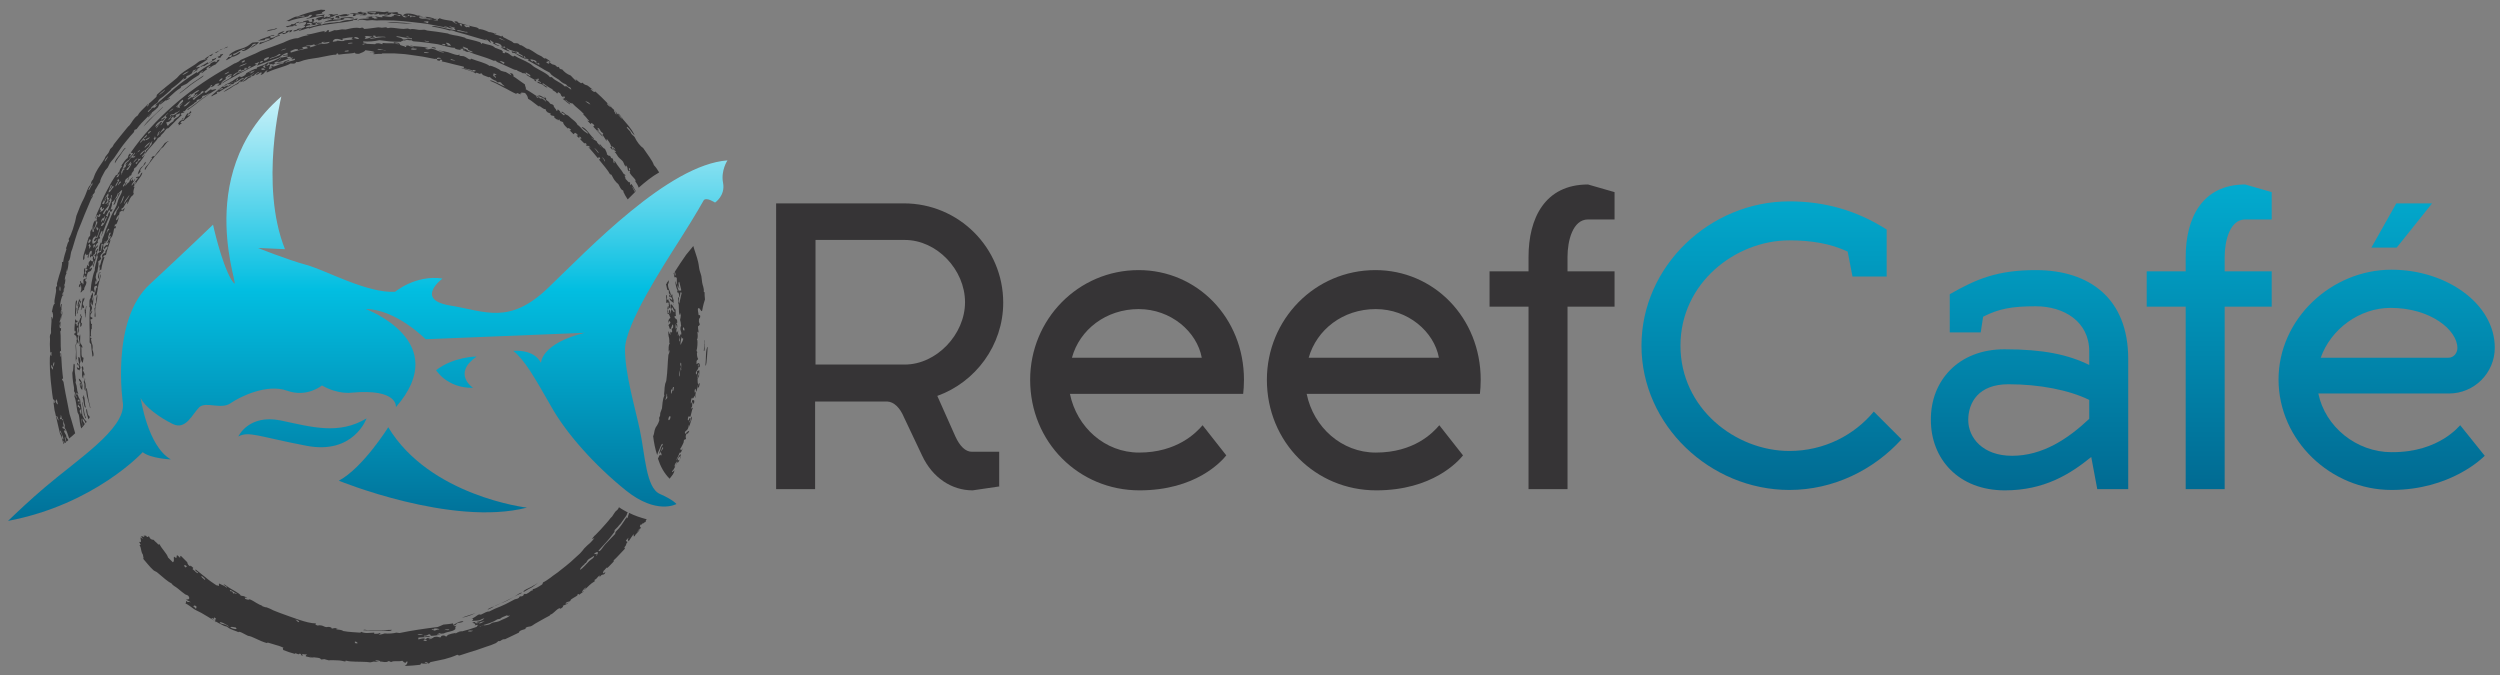 <?xml version="1.0" encoding="utf-8"?>
<!-- Generator: Adobe Illustrator 23.0.3, SVG Export Plug-In . SVG Version: 6.00 Build 0)  -->
<svg version="1.1" id="Layer_1" xmlns="http://www.w3.org/2000/svg" xmlns:xlink="http://www.w3.org/1999/xlink" x="0px" y="0px"
	 viewBox="0 0 622 168" style="enable-background:new 0 0 622 168;" xml:space="preserve">
<rect x="0" y="0" width="622" height="168" fill="#808080" stroke="none"/>
<style type="text/css">
	.st0{fill:#363436;}
	.st1{fill:url(#SVGID_1_);}
	.st2{fill:url(#SVGID_2_);}
	.st3{fill:url(#SVGID_3_);}
	.st4{fill:url(#SVGID_4_);}
	.st5{fill:url(#SVGID_5_);}
	.st6{fill:url(#SVGID_6_);}
	.st7{fill:url(#SVGID_7_);}
	.st8{fill:url(#SVGID_8_);}
	.st9{fill:#353435;}
</style>
<g>
	<g>
		<path class="st0" d="M248.8,121l-6.8,1c-5.2,0-10-3.1-12.6-8.7l-4.5-9.5c-1-2.4-2.5-3.8-4.1-3.9h-18v21.8h-9.7V50.6h31.8
			c13.6,0,24.7,11,24.7,24.7c0,10.6-6.9,19.8-16.4,23.2l4.5,10.1c1.1,2.4,2.5,3.8,4.1,3.8h6.8v8.6H248.8z M202.9,59.7v31h22.2
			c7.9,0,15-7.5,15-15.5c0-8.1-7-15.5-15-15.5C225.1,59.7,202.9,59.7,202.9,59.7z"/>
		<path class="st0" d="M299.2,105.8l5.9,7.5c-1.2,1.5-7.6,8.7-21.6,8.7c-15.1,0-27.2-12-27.2-27.5c0-15,11.9-27.3,27-27.3
			c14.5,0,26.2,11.8,26.2,27.3c0,1.2-0.1,2.8-0.2,3.5h-43.1c1.7,8.3,8.7,14.6,17.2,14.6C292.8,112.6,297.6,107.7,299.2,105.8z
			 M266.7,89H299c-1.2-6.5-7.7-12.1-15.7-12.1C275.2,76.9,268.6,82,266.7,89z"/>
		<path class="st0" d="M358.1,105.8l5.9,7.5c-1.2,1.5-7.6,8.7-21.6,8.7c-15.1,0-27.2-12-27.2-27.5c0-15,11.9-27.3,27-27.3
			c14.5,0,26.2,11.8,26.2,27.3c0,1.2-0.1,2.8-0.2,3.5h-43.1c1.7,8.3,8.7,14.6,17.2,14.6C351.8,112.6,356.5,107.7,358.1,105.8z
			 M325.6,89H358c-1.2-6.5-7.7-12.1-15.7-12.1C334.1,76.9,327.6,82,325.6,89z"/>
		<path class="st0" d="M401.7,76.3H390v45.4h-9.7V76.3h-9.7v-8.8h9.7v-3.6c0-9.5,4-18,14.8-18l6.6,1.9v6.8h-6.6
			c-3.8,0-5.1,5.3-5.1,9.3v3.6h11.7L401.7,76.3L401.7,76.3z"/>
	</g>
	<g>
		
			<linearGradient id="SVGID_1_" gradientUnits="userSpaceOnUse" x1="440.75" y1="244.398" x2="440.75" y2="-1.062" gradientTransform="matrix(1 0 0 -1 0 170)">
			<stop  offset="0" style="stop-color:#FFFFFF"/>
			<stop  offset="0.396" style="stop-color:#02BEE1"/>
			<stop  offset="0.989" style="stop-color:#00436D"/>
		</linearGradient>
		<path class="st1" d="M459.7,62.6c-4.2-2-9.1-2.8-14.5-2.8c-13.4,0-27.1,10.6-27.1,26.2s13.7,26.2,27.1,26.2c8.7,0,16.2-4,21-9.8
			l6.9,6.9c-6.9,7.6-16.9,12.6-27.9,12.6c-19.7,0-36.8-16.1-36.8-35.9s17-35.9,36.8-35.9c8.5,0,16.5,2.1,24.2,7v11.7h-8.5
			L459.7,62.6z"/>
		
			<linearGradient id="SVGID_2_" gradientUnits="userSpaceOnUse" x1="504.95" y1="244.399" x2="504.95" y2="-1.062" gradientTransform="matrix(1 0 0 -1 0 170)">
			<stop  offset="0" style="stop-color:#FFFFFF"/>
			<stop  offset="0.396" style="stop-color:#02BEE1"/>
			<stop  offset="0.989" style="stop-color:#00436D"/>
		</linearGradient>
		<path class="st2" d="M498.7,86.9c9.6,0,15.8,1.3,21.1,3.9v-3.4c0-7.4-6.3-11.2-13.3-11.2c-5.9,0-9.2,0.6-13.1,2.6l-0.6,3.9h-7.7
			v-9.5c6.6-3.8,11.9-6,21.4-6c13.3,0,23,7,23,22.1v32.4h-7.7l-1.5-8c-5.3,4.3-11.7,8.3-21.5,8.3c-11.5,0-18.4-7.8-18.4-17.5
			C480.3,94.8,487.2,86.9,498.7,86.9z M500.6,113.4c7.6,0,13.9-4.2,19.2-9.2v-4.7c-5.1-2.5-12.5-3.9-20.1-3.9c-7.4,0-10,4.5-10,8.9
			C489.7,108.9,493.3,113.4,500.6,113.4z"/>
		
			<linearGradient id="SVGID_3_" gradientUnits="userSpaceOnUse" x1="549.65" y1="244.409" x2="549.65" y2="-1.08" gradientTransform="matrix(1 0 0 -1 0 170)">
			<stop  offset="0" style="stop-color:#FFFFFF"/>
			<stop  offset="0.396" style="stop-color:#02BEE1"/>
			<stop  offset="0.989" style="stop-color:#00436D"/>
		</linearGradient>
		<path class="st3" d="M565.2,76.3h-11.7v45.4h-9.7V76.3h-9.7v-8.8h9.7v-3.6c0-9.5,4-18,14.8-18l6.6,1.9v6.8h-6.6
			c-3.8,0-5.1,5.3-5.1,9.3v3.6h11.7V76.3z"/>
		
			<linearGradient id="SVGID_4_" gradientUnits="userSpaceOnUse" x1="593.8" y1="244.388" x2="593.8" y2="-1.059" gradientTransform="matrix(1 0 0 -1 0 170)">
			<stop  offset="0" style="stop-color:#FFFFFF"/>
			<stop  offset="0.396" style="stop-color:#02BEE1"/>
			<stop  offset="0.989" style="stop-color:#00436D"/>
		</linearGradient>
		<path class="st4" d="M612.1,105.8l6.1,7.6c-0.5,0.5-8.5,8.5-23.2,8.5c-15.1,0-28.1-12.3-28.1-27.5c0-15,13.1-27.3,28.1-27.3
			c13.7,0,25.7,8.5,25.7,19.4c0,6.3-5.1,11.4-11.4,11.4h-32.5c1.7,8.3,9.5,14.6,18.2,14.6C607.1,112.6,612.1,105.6,612.1,105.8z
			 M577.4,89h31.8c1.3,0,2.2-1.2,2.2-2.4c0-4.5-6.7-10-16.6-10C587,76.6,579.9,81.9,577.4,89z M596.3,61.6H590l6.2-11h8.9
			L596.3,61.6z"/>
	</g>
	<g>
		<g>
			
				<linearGradient id="SVGID_5_" gradientUnits="userSpaceOnUse" x1="91.5" y1="158.801" x2="91.5" y2="5.169" gradientTransform="matrix(1 0 0 -1 0 170)">
				<stop  offset="0" style="stop-color:#FFFFFF"/>
				<stop  offset="0.396" style="stop-color:#02BEE1"/>
				<stop  offset="0.989" style="stop-color:#00436D"/>
			</linearGradient>
			<path class="st5" d="M181,39.9C166.3,41,146.4,62,136.5,71.5c-9.8,9.5-15.8,5.9-24.6,4.5c-8.8-1.5-1.8-6.7-1.8-6.7
				c-6.7-1-11.8,3.3-11.8,3.3c-7,0.4-17.3-5.4-22.1-6.7c-4.8-1.3-12-4.2-12-4.2l6.7,0.3C64.5,46,70,24,70,24
				c-23.2,20.1-9.2,50.2-12,46.2c-0.2-0.2-0.3-0.5-0.5-0.7C55,65.1,53,55.9,53,55.9s-5.9,5.7-15.7,14.8c-9.9,9-6.7,29.8-6.7,29.8
				c0.4,6.3-11.3,13.8-19.5,20.8c-3.3,2.8-6.5,5.8-9.1,8.3c21.6-4.1,33.5-17.1,33.5-17.1c2,1.6,7,1.8,7,1.8C36.7,111,35,99,35,99
				c0.9,2.1,4.7,4.9,8,6.5s4.9-2.6,6.6-4.2c1.7-1.5,5.4,0.7,7.8-1c2.3-1.6,9-4.9,14-3.1s8.7-1.3,8.7-1.3c4,2.3,7.3,1.8,7.3,1.8
				c11.8-1.1,11.1,3.6,11.1,3.6C112.8,84.9,91,76.9,91,76.9c7.5,0,14.9,7.5,14.9,7.5l39.6-1.6c-11,2.7-10.9,7.5-10.9,7.5
				c-1.8-3.6-6.9-3-6.9-3c2.9,2.3,5.4,6.8,9.3,13.6c3.8,6.9,11,14.9,18.7,21.1s12.6,3.4,12.6,3.4s-0.7-1-4.1-2.5
				c-3.5-1.5-3.7-9.8-5-15.9s-3.7-14-3.7-20.1s9.4-20.6,13.6-27.2c4.2-6.6,6-9.9,6-9.9c0.7-0.8,2.8,0.6,2.8,0.6s2.6-1.7,2-4.9
				C179.3,42.4,181,39.9,181,39.9z"/>
			
				<linearGradient id="SVGID_6_" gradientUnits="userSpaceOnUse" x1="113.55" y1="158.801" x2="113.55" y2="5.17" gradientTransform="matrix(1 0 0 -1 0 170)">
				<stop  offset="0" style="stop-color:#FFFFFF"/>
				<stop  offset="0.396" style="stop-color:#02BEE1"/>
				<stop  offset="0.989" style="stop-color:#00436D"/>
			</linearGradient>
			<path class="st6" d="M118.6,88.7c0,0-5.7,0-10.1,3.4c0,0,2.7,4.5,9.2,4.4C117.7,96.5,112.4,93,118.6,88.7z"/>
			
				<linearGradient id="SVGID_7_" gradientUnits="userSpaceOnUse" x1="107.7" y1="158.806" x2="107.7" y2="5.166" gradientTransform="matrix(1 0 0 -1 0 170)">
				<stop  offset="0" style="stop-color:#FFFFFF"/>
				<stop  offset="0.396" style="stop-color:#02BEE1"/>
				<stop  offset="0.989" style="stop-color:#00436D"/>
			</linearGradient>
			<path class="st7" d="M96.6,106.3c0,0-6.3,10.1-12.3,13.3c0,0,28.1,11.5,46.8,6.7C131,126.3,106.9,123.4,96.6,106.3z"/>
			
				<linearGradient id="SVGID_8_" gradientUnits="userSpaceOnUse" x1="75.25" y1="158.813" x2="75.25" y2="5.161" gradientTransform="matrix(1 0 0 -1 0 170)">
				<stop  offset="0" style="stop-color:#FFFFFF"/>
				<stop  offset="0.396" style="stop-color:#02BEE1"/>
				<stop  offset="0.989" style="stop-color:#00436D"/>
			</linearGradient>
			<path class="st8" d="M91.2,104.1c-6.9,4.1-13.4,2.2-21.4,0.5c-8-1.6-10.5,4-10.5,4c2.6-1.4,4.9,0,16.9,2.3
				C88,113.2,91.2,104.1,91.2,104.1z"/>
		</g>
		<g>
			<path class="st9" d="M103.7,3.8c-1.3-0.5-3.2-0.7-3.4,0.1l1.1,0.1c0.1-0.1,0-0.3,0.3-0.4c-0.2,0.2,0.2,0.3,0.6,0.3
				c0.4,0.1,1,0.1,1.1,0.2c0.1,0.3-1.2-0.2-1.1,0c0.4,0,0,0.2-0.2,0.2c-0.2-0.1,0-0.3,0-0.3c-0.5-0.2-0.6,0.2-1.3,0
				c-0.1,0.2,0.3,0.2,0.4,0.3c-1.3,0.1-0.8-0.5-1.5-0.6C99.2,3.8,100,3.9,99.4,4c-0.5-0.2-1-0.4-1.8-0.2c0.3,0,0.5,0,0.4,0.2
				c-0.4,0-0.5,0.1-0.7,0.2c-1,0-1.3-0.2-2.2-0.2c-0.1,0.2,0.3,0.2,0,0.3c-1,0-1.3-0.3-2.3-0.3c-0.4,0.2-1.4,0.1-1.8,0.3
				c0.4,0,0.7,0,0.9,0.2c-0.4,0.2-1.5,0.1-2.2,0.2c-0.3,0-0.3,0.3-0.9,0.3C88.7,4.8,89,4.8,89,4.6c-0.9,0.1-1.4,0.3-2,0.4
				c-0.7-0.1-1.8,0.2-2.6,0.5c-0.4,0-0.8,0-1.3,0.1c-0.4,0-0.8,0.1-1.2,0.1c-0.8,0.1-1.5,0.2-1.9,0.5c0-0.3-0.5-0.2-0.9-0.1
				c-0.6,0.4-1.3,0.3-2.1,0.7c0.8-0.5-1.2,0.3-0.9-0.2c0.7-0.5,1.7-0.3,2.4-0.4C78.6,6,79,5.9,79.3,5.9c0.4,0,0.7-0.1,0.9-0.3
				c-0.8,0.2-0.7-0.1-1.3,0.1C79,5.9,78.8,6,78.3,6.1c0-0.2,1.1-0.6,0.4-0.6c0,0.2-1,0.2-0.9,0c0.5-0.2,0.5-0.7,0.1-0.8
				c-1,0.3-1.8,0.4-2.4,0.6c-0.1,0,0,0.2-0.2,0.2c-0.2,0.1-1,0.1-0.9,0.3c0.3,0,0.6-0.1,0.9-0.2s0.7-0.2,0.9,0
				c0,0.1-0.1,0.6-0.8,0.8c0.4-0.1,0.5,0,0.5,0.3c-0.2,0-0.2,0.1-0.4,0.2C74.8,7.2,74.6,7,74,7.2c-0.1,0.4-1.1,0.2-1,0.6
				c0.6,0.1,1.4-0.5,2.1-0.7c0,0.2-0.8,0.4-0.8,0.6c0.5-0.1,1-0.3,1.4-0.4s0.8-0.3,1.2-0.4c0,0.1-0.3,0.2,0,0.2
				c2.9-1.1,7.3-1.2,11.1-2c-0.2,0-0.3-0.1,0-0.2c0.2,0.1,1,0,1.1,0.2c0.6-0.4,1.5-0.1,2.2,0c0.5,0,0.8-0.1,1.3-0.1
				c0.4,0,0.7,0.1,1.1,0.1c1.3-0.1,2.8,0,4.3,0c1.5,0.1,3.1,0.2,4.6,0.4c1.5,0.2,3.1,0.3,4.5,0.6c0.7,0.1,1.4,0.3,2.1,0.4
				s1.3,0.3,1.9,0.4c0.4-0.2-0.7-0.2-0.6-0.4c0.9,0.1,1.5,0.8,2.2,0.5c-0.6-0.2-0.8-0.3-1-0.4c0.4-0.1,0.7,0.2,1.5,0.3
				c-0.5,0.2,0.1,0.2,0.1,0.6c-1-0.1-2.1-0.4-3.5-0.7c-0.9-0.2-2-0.5-2.4-0.2c0.5,0.1,1.3,0.2,2.2,0.4c0.9,0.2,1.7,0.4,2.3,0.6
				c0.4-0.2,1.3,0.2,1.5,0.3c2.8,0.7,5.7,1.7,7.8,2.2c-0.1-0.1-0.9-0.5-0.3-0.3c0.7,0.3,0.6,0.5,1.1,0.8c0.6,0-0.4-0.3,0-0.6
				c0.4,0.3,1.2,0.7,0.6,0.8c0.6,0.2,1.3,0.8,1.7,0.6c-0.6-0.2-1-0.4-1.2-0.7c0.2-0.1,0.7,0,1.1,0.2s0.7,0.4,0.5,0.6
				c0.6,0.4,0.5,0,0.9,0.1c0.5,0.6-0.6,0.1-1,0.1c0.4,0.4,1.2,0.8,2.1,1.1c0.3-0.2-1-0.5-0.6-0.8c1.3,0.8,1.8,0.6,3,1
				c-0.6,0.3,1.5,0.8,0.9,1.1c-0.6-0.5-1.4-0.5-1.9-1.1c0.2,0.1,0.6,0.3,0.6,0.2c-0.2-0.1-0.2-0.2-0.3-0.3c-0.4-0.2-0.3,0-0.5,0
				c-0.4-0.1-0.8-0.3-0.5,0.1c0,0.3,0.4,0,0.8,0.3c0.9,0.6,2.2,1.4,3,1.4c-0.2-0.2-1.1-0.4-0.9-0.6c0.1-0.1,0.1-0.2,0.3-0.1
				c-0.3,0.2,0.4,0.5,1,0.9c-0.1,0.1-0.3,0-0.3,0.1c1.1,0.6,2,1.1,2.7,1.5c0.8,0.5,0.9,0.5,1.5,0.9c0.5,0.3,1.2,0.6,1.3,0.7
				c0,0,0.2,0.3,0.4,0.5c0.7,0.6,1.4,0.9,1.8,1.2c0.4,0.3,0.6,0.6,1,0.8c0.2,0.2,0.5,0.2,0.8,0.4c0.2,0.1,0.2,0.3,0.5,0.5
				c0.2,0.2,0.5,0.1,0.6,0.3c0.1,0.1,0.3,0.5,0.2,0.5c-0.8-0.5-1-1-1.6-0.8c-1.2-1.2-2.2-1.2-3.2-2.3c-0.2,0-0.3,0-0.5,0
				c-0.4-0.8-2.7-1.8-3.8-2.5c-0.5-0.3-0.8-0.7-1.2-0.9c-1.3-0.8-2.8-1.3-3.7-1.9c-0.3-0.1-0.2,0.3-0.6,0.1c-0.8-0.4-0.7-0.7-1.7-1
				c-0.4,0,0.1,0.5-0.8,0.1c0.3-0.2,0-0.4-0.2-0.6c-0.9-0.3-0.9-0.4-1.6-0.6c-0.8-0.8-1.9-0.7-3.2-1.2c-0.1,0.1-0.1,0.3-0.3,0.2
				c0.1-0.2-0.2-0.3-0.3-0.4c-1.2-0.4-2.2-0.6-3.4-0.9c-0.3-0.1-0.1-0.2-0.6-0.3c-0.4-0.1-1-0.3-1.6-0.4c-0.6-0.1-1.3-0.2-2-0.4
				c-0.3-0.1-0.3-0.2-0.6-0.2c-0.8-0.1-1.6-0.3-2.5-0.4s-1.7-0.2-2.4-0.3c-0.4-0.1-0.5-0.2-0.8-0.2c-0.5,0-1.1,0.1-1.5,0
				c-0.6-0.1-1.5-0.3-1.9-0.1c-0.2-0.1-0.5-0.1-0.6-0.2c-0.5,0-0.7,0.1-1.1,0.1c-0.9,0-2.3-0.3-3.2-0.3c-0.3,0-0.5,0.1-0.7,0.1
				s-0.2-0.2-0.6-0.2S95.4,6.9,95,6.9c-0.1,0-0.5-0.1-0.9-0.1c-1,0.1-2.7,0.4-3.5,0.4C90.1,6.6,89.9,7,89.5,7
				c-0.1,0-0.3-0.1-0.7-0.1c-1.2,0-2,0.3-2.6,0.4c-0.3,0.1-0.7,0-1.1,0c-0.8,0.1-1.2,0.3-1.9,0.2c-0.6,0.2-0.9,0.4-1.5,0.5
				c0.1-0.1,0.4-0.5-0.1-0.5c-0.5,0.1-0.1,0.5-1,0.5c0-0.1,0.3-0.2,0.4-0.3c-1.9,0.2-3.1,0.8-4.7,0.9c0,0.2,0.3,0.1,0.5,0.2
				c-0.9,0-1.7,0.3-2.7,0.7c-0.7,0-1.4,0.2-2,0.4s-1.1,0.5-1.6,0.7c-1.6,0.6-4.5,1.7-5.5,2c-0.7,0.3-1.3,0.7-1.9,0.9
				c-1.2,0.5-2.5,1.1-3.2,1.4c-0.2,0.1-0.2,0.2-0.5,0.4c-0.4,0.2-0.7,0.4-1.1,0.5c-0.3,0.2-0.7,0.4-1,0.6c-0.7,0.4-1.3,0.8-2.1,1.2
				c-8.6,5-16.8,11.9-22.7,20.4c0.2,0.1,0.4-0.1,0.6,0.2c-0.4,0.5-0.8,1-1,0.9c0.5-0.6,0.6-0.8,0.2-0.9c-0.6,0.6-0.2,0.6-0.6,1.2
				c-0.4,0.1-1,1.1-1.5,1.8c0.1,0.1,0.2,0.1,0.1,0.3c-0.8,0.8-0.6,2-0.8,1.3c-0.2,0.2-0.2,0.7-0.4,0.8c0,0-0.1-0.1-0.2-0.1
				c-0.3,0.4-0.7,1.1-1.1,1.7c-0.4,0.7-0.8,1.5-1.2,2.2c-0.5,0.9-1,2-1.4,2.9c-0.1,0.3-0.1,0.6-0.2,0.9c-0.5,1.1-1.1,2.2-1.3,3.2
				c0.3-0.1,0.3-1,0.5-0.9c0.3-0.1,0,0.5-0.2,0.9c0.2,0,0.1,0.3-0.1,0.7c0.2,0.1,0.4-0.2,0.3,0.4c-0.3,0.7-0.6,1.5-0.9,1.5
				c0.6-1,0.7-1.8,0.4-2.2c-0.2,0.2-0.4,0.5-0.5,0.9s-0.2,0.8-0.3,1.1c-0.1,0.4-0.3,0.4-0.4,0.8c-0.1,0.4,0,0.8-0.1,1.1
				c0,0-0.3,0.2-0.4,0.5c-0.2,0.5,0.1,0.7-0.3,1.3c0.1-0.2,0.3-0.8,0.2-0.9c-0.3,0.6-0.3,1.2-0.5,1.9c-0.4,1.2-1,2.9-0.6,3.2
				c0.4-0.5,0.1-0.7,0.3-1.3c0.1,0,0.2-0.3,0.3-0.4c0,0.7,0.3,0.5,0.6,0.2c-0.1,0.4-0.4,1,0,0.9c0.1-0.8,0.3-1.8,0.8-1.7
				c0.1,0.2,0,0.6-0.1,1.1c-0.1-0.1-0.1-0.4-0.1-0.5c-0.2,0.5-0.2,0.8-0.2,1c0.2,0.2,0.3-0.3,0.4-0.3s0.2,0.2,0.3,0.1
				c0.1-0.1,0.3-0.9,0.4-0.5c0.4-0.6,0-1.1,0.3-1.2c-0.1,0.6,0.2,0.6,0.2,0.7c-0.1,0.8-0.4,0.3-0.5,0.7c0,0.3,0.5,0.2,0.1,0.9
				c-0.4,0.1,0-0.7-0.4-0.6c-0.3,0.7,0,0.7,0,1.1c-0.3,0.3-0.5,0-0.7-0.2c-0.1,0.2-0.2,0.5-0.3,0.3c-0.3,0.6-0.1,0.8-0.1,1.1
				c-0.4,0.5-0.1-0.6-0.4-0.1c-0.2,1.1-0.4,1.1-0.7,0.7c-0.2,0.7-0.1,0.9,0,1.3c-0.2-0.1-0.2,0.7-0.3,1c0.2,0.3,0.3-0.7,0.5-0.5
				c-0.1,0.6,0.4,0.3,0.3,0.9c-0.3-0.2-0.5,0-0.7,0.1c-0.2,0.5,0.2,1-0.2,1.3c0-0.4-0.3-0.7-0.5-0.3c0.1-0.6,0.1-0.7-0.1-0.5
				c-0.3,0.1,0.1,0.4,0,0.7c-0.2-0.1-0.3,0.1-0.4,0.6c0.2,0,0.3,0.1,0.3,0.3c0.1-0.3,0.1-0.8,0.2-0.8c0.1,0.5,0.3,1.3-0.1,1.9
				c0.4,0.2,0.5-0.7,0.9-0.5c0.1-1.2,0.5-0.9,0.6-2c0-0.3-0.3-0.1-0.3-0.5c0.2-0.5,0.4-1,0.6-1.8c0.3-0.6,0.8,0,1.1-1.2
				c-0.2-0.4-0.6,0.7-0.6,0c0.2-0.3,0.4-0.7,0.7-0.7c0.1-0.5,0.3-1.2,0.5-1.1c-0.2,0.8-0.5,1.1-0.3,1.6c0.3-1.1,0.7-2.3,0.9-3.2
				c0.1-0.3,0-0.4,0.1-0.8c0,0,0.4-0.7,0.1-0.6c-0.2,0.1-0.3,0.7-0.5,0.5c0.1-0.2,0-0.3,0-0.4c0.2-0.5,0.4-0.3,0.6-0.9
				c-0.3-0.2-0.5,0.5-0.7,0.6c0-0.5,0.3-1.1,0.6-1.3c0.4-0.3,0,0.1,0-0.4c0.1-0.4,0.4-1.1,0.5-0.5c0.3-0.6-0.2-0.4,0-0.9
				s0.4-1.2,0.6-1.1c0.4-0.1-0.5,1.6-0.1,1.1c0.4-1.1,0.8-2,1.1-2.9c0.4-0.9,0.7-1.6,1-2.3c-0.1-0.1,0-0.5-0.1-0.7
				C26.8,53,26.9,54,26.7,54c0.1-0.5-0.5,0-0.3-0.4c0.3-0.5,0.7-1.3,0.8-1.5c0.1,0.3,0.4,1.2,0.8,0c-0.2-0.2-0.3,0.2-0.5,0
				c0.3-0.8,0.5-1.4,0.3-1.8c0.4,0,1.3-1.3,1.5-2.2c0.3,0.1,0.8-0.9,1.1-0.8c0,0.5-0.4,1.2-0.8,2c-0.3,0.6-0.4,1.3-0.6,1.8
				c-0.4,1-1.2,2.1-1.6,3.3c-0.3,0.9-0.7,1.9-1.1,2.8c-0.3,1-0.6,1.8-0.9,2.4c0.2-0.1-0.2,0.9-0.2,1c0,0-0.1-0.2-0.1-0.3
				c-0.5,0.9-0.9,3,0,2c-0.1-0.3,0.2-1.1,0.1-1.5c0.1,0,0.3-0.2,0.4-0.1c-0.3,1.2-0.3,1-0.5,2c-0.2,0-0.4,0-0.8,0.4
				c-0.3,0.6,0.1,0.5,0,0.9c-0.3,1.2-0.8,2.5-0.7,3.2c-0.4,0.9-0.6,2-0.8,3c-0.2,1-0.2,2-0.3,2.8c0.3-1.3,0.6-0.4,1-0.2
				c0.2-0.7-0.3-0.6,0-1.5c0.3-0.2,0.7-0.5,0.7,0.4c-0.1,0-0.2-0.1-0.2-0.3c-0.3,1.5-0.7,2.7-1.1,3.5c-0.1-0.6,0.6-1.6,0-2.1
				c-0.1,1.1-0.2,0.5-0.3,0.8c0-0.1,0,0.3,0,0.4c-0.1,0.2-0.2,0.4-0.3,0.6c-0.1,0.6,0,1.3-0.1,2.1c0-0.2,0.2-0.5,0.2-0.2
				c-0.3,3.4,0,4.9-0.1,8.7c0.2,0.2,0.3,0.5,0.5,0.6c0.1-1.1-0.4-1.3,0-1.6c-0.1-0.3-0.5,0-0.4-0.6c0.1,0,0.2,0.4,0.3,0
				c-0.2-0.2,0-1.3,0-1.8c0.3,0.5,0-0.6,0.2-1.2c-0.4,0.2-0.2-0.7-0.4-0.9c0.1-0.8,0.4,0.2,0.5-0.6c-0.2-0.4-0.5,0.2-0.5-0.7
				c0.1-0.5,0.7-0.7,0.3-1.2c0,0.6-0.4,1-0.3,0.6c0-0.7,0.4-0.5,0.4-1.2c0-0.5-0.6-0.9-0.2-1.5c0,0.5,0.1,0.7,0.3,0.9
				c0.3-0.9,0.1-1.4,0.4-2.4c0.2,0,0.3-0.3,0.6-0.1c0.3-1.2,0.4-2.5,0.6-3.1c0.2-0.9,0.6-1.7,0.4-2.2L24.6,70
				c-0.2-0.4-0.1,0-0.5,0.5c-0.1,0.1-0.2,0.2-0.4,0.3c0-0.1,0-1,0.2-1c0,0.2,0,0.5,0,0.6c0.3-1-0.1-0.8-0.1-1.5
				c0.1-0.4,0.2-1.4,0.4-1.1c0.1-1,0.5-2.2,0.2-2.7c0.3-0.3,0.6-0.4,0.8-0.8c-0.1-0.3-0.4-0.3-0.1-0.9c0.3-0.4,0.6-0.4,0.8-1.2
				c-0.1-0.1-0.3,0-0.3-0.3c0.2-0.4,0.1-0.7,0.1-1c0.1-0.3,0.3-0.3,0.4-0.5c0,0-0.2-0.4,0.1-0.4c0.1,0.1-0.1,0.5,0.1,0.5
				c0.2-0.8,0.5-0.5,0.7-1.3c-0.3-0.1,0.2-0.9,0.2-1.2c0.1,0,0.2-0.2,0.3-0.1c0.1,0.4-0.5,0.8-0.3,1.2c0-0.5,0.5-0.4,0.3-0.1
				c-0.2,0.4-0.5,0.5-0.7,1.2c-0.1-0.1-0.3,0.2-0.2,0.3c0.3-0.4,0.6-0.3,0.2,0.5c-0.4-0.2-0.7,0.2-1,0.7c0.2,0.8,0.5-0.7,1-0.3
				c-0.2,0.9-0.7,0.8-0.6,1.5c-0.3,0.2-0.5,0.1-0.8,0.6c0,0.2,0,0.4,0.1,0.7c-0.3,0.3-0.6,2.4-0.7,1.7c-0.2,0.6,0.1,0.6,0,1.1
				c-0.2,1.1-0.5,1.7-0.4,2.4c0.4-0.4,0.2-1,0.3-1.4c0-0.1,0.3,0.1,0.3-0.3c-0.2-0.1-0.2,0.2-0.4,0.3c0.1-0.8,0.3-0.9,0.6-0.9
				c0.1-0.9,0.4-2,0.8-3.1c-0.1-0.1-0.3,0.2-0.3-0.1c0.2-0.6,0.5-0.2,0.7-0.6c0.1-0.6,0.4-1.4,0.6-2.1c0.3-0.7,0.5-1.4,0.5-1.7
				c-0.1,0.2-0.2,0.5-0.3,0.5c0.2-0.8,0.5-0.8,0.7-1.2c0.3-0.8,0.4-1.4,0.5-2c0.1,0,0.3,0.2,0.4-0.2c0.2-0.8-0.3,0.1-0.3-0.3
				c0.1-0.2,0-0.3,0.1-0.4c0.2-0.2,0.3,0.1,0.5-0.4c0.6-1.3,0.4-1.8,0.7-2.8c0.3,0,0.8-0.7,0.8,0c0.1-0.3,0.6-0.9,0.4-0.9
				c-0.3,0.3-1,0.9-0.7,0c0.5,0.2,0.8-1.4,1.5-1.7c-0.2,0.4-0.2,0.6-0.1,0.7c0.4-0.7,0.4-1.1,0.9-1.8c0.2-0.3,0.4-0.2,0.7-0.8
				c-0.3-0.3,0-1.1,0.2-1.8c-0.1,0.1-0.2,0.2-0.3,0.1c0.6-0.7-0.1-0.6,0.4-1.2c0.4,0,0,0.4,0.1,0.6c0.5-1.2,1.7-2.1,1.7-3
				c-0.4,0.2-0.4,0.6-0.7,1c-0.3,0.1-0.6,0-0.9,0.3c0,0.4,0.7-0.3,0.4,0.3c-0.6,0.8-1,1.1-1.4,1.7c-0.3-0.4,1-1.4,0.8-1.7
				c-0.8,1.3-0.3-0.2-0.8,0.2c0.1,0.1-0.1,0.4-0.2,0.3c-0.3-0.4,0.6-0.7,0.5-0.9c-0.5,0.3-0.7,0.4-1,1.3c-0.3-0.1-0.7,0.8-1,0.8
				c0.2-0.3,0.4-0.8,0.4-1c-0.5,0.5-0.5,1.2-0.8,1.2c-0.4,0,0.3-0.9,0.5-0.9c-0.3-0.1-0.1-0.5,0.1-0.9c0.2-0.1,0.5-0.5,0.8-0.5
				c-0.3,0.4-0.4,0.7-0.3,0.8c0.3-0.5,0.2-0.7,0.5-1.2c0.1,0,0.2,0.1,0.4-0.2c0-0.5,0.4-0.7,0.6-1.1c0.1-0.1-0.1-0.2,0.1-0.5
				c0,0,0.3-0.2,0.5-0.4c0.3-0.4,0.6-0.9,1-1.3c0.4-0.5,1.1-1.4,1.1-1.8c-0.2,0.3-0.6,0.9-0.7,0.5c0.3-0.4,0.4-0.3,0.7-0.8
				c0.3-0.6-0.3-0.3-0.2-0.7c0.2,0.4,0.8-0.7,1.1-0.7c0.4-0.5,0.4-1.3,1.1-1.6c-0.5,0.5-0.1,0.5-0.3,0.8c-0.5,0.7-0.7,1-1.4,1.6
				c0.1,0.2-0.4,0.7-0.1,0.7c0.4-0.7,1.1-1.4,1.7-2.1c0.6-0.7,1.2-1.3,1.4-1.8c0.1,0.1,0.4-0.3,0.6-0.3c0-0.3,0.5-0.7,0.8-1
				c0.2-0.3,0.6-0.8,0.8-1c0.1-0.1,0.3,0,0.4-0.1c0.5-0.5,1-1,1.6-1.6c0.3-0.3,0.5-0.6,0.8-0.8c0.3-0.3,0.6-0.6,0.9-0.8
				c0-0.2-0.5-0.2-0.1-0.5c0.3-0.2,0.4,0,0.8-0.3c0-0.3-0.7,0.2-0.2-0.3c0.1,0.1,0.2,0.1,0.4-0.1c0.7-0.9,1.4-1.1,2.1-1.7
				c0.1,0,0.1-0.2,0.3-0.3c0.1-0.1,0.3-0.1,0.4-0.2c0,0-0.1-0.4,0.4-0.5c0.3-0.2,0.3,0.1,0.6-0.2c0.7-0.4,0.1-0.5,0.7-0.8
				c0.4,0.1,1.2-0.5,1.8-0.7c-0.7,0.5-1.7,1.1-2.6,1.8c-0.9,0.7-1.8,1.4-2.5,1.9c-0.3,0.2-0.8,0.3-0.6,0.6c0.9-0.6,2.2-1.6,3.4-2.6
				c1.3-0.9,2.6-1.9,3.7-2.5c-0.2-0.4-1.1,0.4-1.3-0.1c-0.5,0.3-1,0.7-1.2,0.9c-0.2,0-0.4,0-0.4-0.3c0.7-0.4,0.9-0.8,1.5-1.2
				c-0.2,0,0.1-0.6,0.3-0.4c0.4,0.1-0.5,0.4-0.2,0.5c0.8-0.3,0.6-0.2,1.2-0.8c0.4-0.1,0.8-0.3,0.9,0c-0.3,0.2-0.6,0.4-0.4,0.5
				c0.4-0.3,0.5-0.1,0.9-0.5c-0.2-0.2,0.2-0.7,1.2-1.3c-0.5-0.1,0-0.5,0.5-0.9c0.7-0.4,0.7,0,1.5-0.4c1-0.4,0.8-0.7,1.6-1.1
				c-0.2,0.4,0.3,0.3,0.8,0.2c-0.1-0.1,0.5-0.3,0.5-0.4c-0.3,0.2-0.6,0.1-0.3-0.1c0.6,0,0.6-0.1,0.4,0.3c0.9-0.3,0.1-0.5,0.8-0.7
				c0.3-0.1,0.3,0.1,0.3,0.3c0.6-0.3,1.5-0.6,1.5-0.9c-0.3,0.2-0.5,0.1-0.5-0.1c0.2,0.1,1.1-0.5,1.2-0.3c-0.6,0.3-0.3,0.6-0.8,0.9
				c0.9-0.3,1.7-0.7,2.6-1s1.8-0.7,3.1-1.1c0.5-0.4,0.8-0.8,2-1.2c-0.1,0.2,0.4,0.4-0.1,0.5c-0.6,0.2-0.8-0.1-1,0.3
				c0.4,0,1.2-0.3,1.3,0.1c-0.7,0.1-1.5,0.4-1.9,0.3c-0.7,0.4-2.6,1.4-3.3,1.3c-0.7,0.7-1.5,0.7-2.6,1.2c0,0.1,0.1,0.2-0.1,0.3
				c-0.6,0-1.7,0.7-2.5,1.1c-0.4,0.3,0.3,0.1-0.1,0.3c-0.5,0-1.2,0.3-1.9,0.7c-0.7,0.4-1.4,0.9-1.8,1.2c0.3,0,0.5,0.2,1.1-0.2
				c0.2-0.2,0.3-0.5,0.6-0.7c0.2,0.2-0.3,0.5-0.1,0.7c0.2-0.1,0.5-0.4,0.9-0.6c0.3-0.2,0.6-0.2,0.7,0c-0.3,0.2-0.5,0.1-0.8,0.3
				c-0.1,0.2,0,0.4-0.1,0.6c0.5-0.2,1-0.9,1.4-1.3c0.2,0.1,0.9-0.4,1-0.3c0.5-0.2,0.6-0.7,1.1-0.6c-0.5,0.2-0.8,0.4-0.6,0.6
				c0.9-0.3,1.3-1,1.8-1c0,0.2-0.8,0.4-0.8,0.7c0.7,0,0.6-0.4,1.3-0.6c0.3,0.2-0.1,0.5-0.2,0.7c1.2-0.4,0.8-0.8,1.7-1.2
				c0.2,0.2-0.6,0.5,0,0.5c2.4-1.1,4.5-1.4,5.8-2.2c0.3,0,0.5,0.1,1,0c0.3-0.1,0.3-0.3,0.5-0.4c0.4,0.2,1.1-0.2,1.8-0.4
				c1.4-0.4,3.2-0.5,4.9-0.9c1.2-0.2,2.2-0.5,3.2-0.5c0-0.1-0.1-0.3,0.4-0.3c0,0.2,0.1,0.3,0.2,0.3c1.9-0.3,3.1-0.2,4-0.5
				c0,0.3,0.5,0.3,1,0.3c0.7-0.3,1.4-0.5,1.6-0.9c0.8,0.1,1.4,0.2,2.2,0.3c-0.3,0.2-1.5,0.1-1,0.2c0.2,0,0.5-0.1,1,0.1
				c0.5,0.2-0.3,0.1-0.2,0.4c0.9-0.1,1.7-0.1,2.2-0.1c-0.1,0-0.2-0.1,0-0.1c0.9,0,2,0,3.1,0c1.1,0.1,2.3,0.1,3.5,0.3
				s2.4,0.3,3.5,0.5s2.2,0.4,3.1,0.6c-0.3-0.1,0-0.1,0.4,0c-0.2-0.5,1-0.4,1-0.1c-0.5,0-1.3,0.1-0.9,0.4c1.2,0.4,0.2-0.3,1.1-0.1
				c0.5,0.2-0.3,0.2,0.1,0.4c1.1,0.2,2,0.5,2.9,0.7c0.9,0.2,1.7,0.4,2.5,0.6c0,0.1,0.2,0.2-0.1,0.3c1,0.4,1.6,0.3,2.3,0.7
				c0-0.3,0.4-0.2,0.8,0c-0.1,0.2-0.5,0.2-0.7,0.2c-1-0.3-2.3-0.9-3-0.9c0.9,0.4,2.7,0.7,3.7,1.4c-0.1-0.4,0.5-0.1,1,0.1
				c0.5,0-0.2-0.4,0.5-0.1c0.2,0.2-0.1,0.1,0.3,0.4c0.4,0.2,0.9,0.3,1.3,0.5c0.2,0.1,0.2-0.1,0.4,0c0.4,0.4,0.8,0.7,1.7,1l-0.1,0.2
				c0.6,0.3,0.6-0.2,1.2,0.2c0.1,0.3,0.6,0.6,0.9,0.9c-0.5-0.1-1.1-0.5-1.8-0.8c-0.7-0.3-1.6-0.9-1.9-0.6c0.5,0.2,1,0.4,1.6,0.7
				c0.6,0.3,1.1,0.6,1.7,0.9s1.2,0.6,1.7,0.9c0.6,0.3,1.1,0.6,1.6,0.8c-0.1-0.6,0.8,0.1,1.1,0.1c-0.6-0.5,0.5,0,0.1-0.6
				c0.5,0.4,0.5,0,1,0.3c0.6,0.7,0.6,1,0.7,1.4c0.6,0.3,1.1,0.7,1.6,1.1s1,0.8,1.5,1c-0.2,0-0.5-0.4-0.4-0.4
				c0.3,0.1,1.3,1.1,1.6,0.8c0.1,0.3,0.1,0.5,0.6,0.9c0.2,0,0.6,0.3,0.8,0.3l-0.2,0.2c0.5,0.5,0.6,0.1,1.1,0.5
				c-0.6,0.1,0.9,0.9,0.9,1c-0.2-0.2-0.2-0.3-0.2-0.4c0.7,0.8,0.2-0.1,0.6,0.2c-0.2,0.4,0.5,0.4,0.8,0.6c0,0.4,0.4,0.9,1.2,1.6
				c0.1-0.4,0.6,0.2,0.8,0.3c-0.1,0.1-0.2,0.2-0.4,0.1l1,1c0.2,0,0.2-0.5,0.5-0.3c0.4,0.2,0.2,0.2,0.6,0.5c0,0.3-0.7-0.1-0.1,0.4
				c0.8,0.8,0.2-0.2,0.6,0l0.4,0.4c-0.2,0.2-0.4-0.1-0.3,0.3l1,1c0.1-0.1,0.2-0.2,0.5,0.1c0.4,0.5-0.6-0.1,0.1,0.5
				c0,0,0.7-0.2,0.9,0.6c-0.2-0.3-0.4-0.3-0.5-0.3c1,1.1,1.3,1.5,2.3,2.7c0.4,0.3,0-0.5,0.5-0.1c0.4,0.6-0.2,0.2-0.1,0.6
				c1.1,1.4,2.2,2.6,2.7,3.6c0.1,0,0.2-0.1,0.4,0.2c0.3,0.6,0.6,1.2,1.1,1.7c0.2,0.3,0.4,0.3,0.6,0.6c0.2,0.3,0.4,0.9,0.7,1.2
				c0.1,0.2,0.4,0.2,0.5,0.4c0,0,0,0.4,0.2,0.6c0.2,0.5,0.5,0.9,0.8,1.4c0,0.1,0.1,0.1,0.1,0.1c0.6-0.6,1.2-1.2,1.8-1.8
				c-0.3-0.4-0.4-0.8-0.8-1.4c0.3,0.2,0.6,0.8,0.9,1.3l0.1-0.1c-0.3-0.5-0.6-1.1-1-1.7c-0.4-0.4,0,0.5-0.4,0
				c-0.1-0.2,0.1-0.6-0.2-0.6c0.1,0.5-0.8-0.7-1-0.8c0.2-0.3-0.6-1,0.1-0.8c-0.2-0.3-0.3-0.3-0.5-0.4c-0.6-1.1-1.5-1.9-2.2-3.2
				c-0.4-0.1,0.2,0.8-0.3,0.4c-0.2-0.4,0.1-0.6-0.4-1.2c-0.3,0.3-0.2-0.2-0.6-0.6c-0.1,0.3-0.4-0.1-0.7-0.3c0.1-0.3-0.3-0.9-0.5-1.4
				c-0.3,0.1-0.8-0.7-1.2-1.1c-0.5,0,0.5,0.7,0.3,0.8c-0.5-0.8-1-1-1.1-1.5c-0.5-0.4-0.9-0.5-1.4-0.9c0.2-0.1,0.6,0.5,0.7,0.2
				c-0.7-0.6-1.2-1.4-1.6-1.8c-0.4-0.5-1-1.1-1.5-1.1c0.5,0.7,1.3,0.9,1.7,1.7c-0.3-0.1-0.7-0.4-1.1-0.7c-0.6-0.5-1.1-1.3-1.6-1.5
				c-0.1-0.3-0.4-0.7-0.9-1.1s-1-0.8-1.4-1.2c-0.1-0.1-0.4-0.2-0.6-0.3c-0.3-0.2-1-1-1.1-0.6c-0.1,0.2,0.9,0.3,0.8,0.7
				c-0.3,0.4-0.7-0.6-1.3-0.7c0.4,0.1,0.2-0.2-0.3-0.6c-0.5-0.2,0.1,0.5-0.5,0.2c0.1-0.3-0.8-0.9-0.6-1.2c-0.4-0.5-0.6-0.3-0.9-0.5
				c0,0-0.2-0.3-0.4-0.5s-0.5-0.3-0.7-0.5c0.3-0.1,0-0.4-0.1-0.5s-0.1-0.3-0.3-0.2c0.2,0.1,0.2,0.3,0.2,0.4
				c-0.7-0.5-1.2-0.8-1.7-0.8c0.4,0.6,0.9,0.3,1.6,1c0.1,0.1,0.6,0.7,0.2,0.5c-0.1-0.2-0.4-0.4-0.8-0.7c-0.1,0-0.3,0-0.5,0
				c-1.4-0.9-2-1.4-3.6-2.3c0.2-0.3-0.2-0.7-0.2-1.2c-0.7-0.5-1.6-1.1-2.4-1.7c-0.9-0.5-1.7-1-2.4-1.4c-0.3,0-0.8-0.2-1.2-0.3
				c-0.3-0.4-2.1-1.2-2.8-1.3c0.1,0,0.2,0.2,0,0.1c-1.1-0.8-2.8-1.1-4.6-1.8c-0.1,0.1-0.1,0.3-0.3,0.2c-0.6-0.2-0.7-0.5-1.5-0.8
				c-0.4-0.1-0.9,0-1.2-0.2c0,0,0.4-0.1,0.1-0.2c0,0-0.3,0.1-0.5,0.1c-0.7-0.1-1.4-0.4-2.3-0.7c-0.8-0.2-1.7-0.4-2.5-0.4
				c0.4,0.2,1.6,0.2,1.4,0.5c-1.5-0.2-1.5-0.7-3.1-1c-0.3,0.1-1.2,0.4-1.5-0.1c0.3,0,0.7,0.1,0.6-0.1c-1.1-0.3-2.4-0.3-3.3-0.4
				c-0.4,0-1-0.3-1,0c0.4,0.1,1,0,0.8,0.3c-0.7-0.1-0.9-0.3-1.4-0.5c-0.2,0-1.3-0.1-0.6,0c0.2,0,0.6,0,0.6,0.1
				c-0.8-0.2-0.1,0.4-0.7,0.3c0-0.3-1.8-0.4-1.2-0.7c-1.3-0.4-2.9-0.1-4.3-0.3c-0.5,0.1,0.2,0.2-0.2,0.3c-0.4-0.1-0.7-0.3-1.4-0.2
				c-0.3,0-0.2,0.2-0.4,0.2c-0.8,0-1.6-0.1-2.3-0.1c-0.2,0-0.8,0.4-0.8,0.1c0.1-0.2,1-0.1,1-0.3c-0.6,0-1-0.1-0.8-0.4
				c1.3,0.1,2.7,0,4-0.3c0.8,0.1,1.6,0.2,2.5,0.3s1.8,0.1,2.9,0.1c0-0.3,0.7-0.1,0.5-0.5C100,9.2,98.6,9.4,98.6,9
				c0.9,0,2.1,0.5,3.1,0.4c0.4-0.3-0.7-0.1-0.6-0.3c0.7-0.1,0.7,0.3,0.8,0.4c0.3,0.1,0.6-0.1,0.6,0.1c0.1,0.4-0.8-0.1-1.1,0
				c-0.1,0-0.3,0.2-0.5,0.2c-0.3,0.1-1-0.1-0.7,0.2c0.7,0.2,0.7-0.1,1.1-0.1c0.1,0,0.6,0.2,1,0.1c0.4,0.1,0.2,0.3,0.8,0.3
				c1.5,0.1,3.9,0.4,5.8,0.7c1.7,0.4,3.2,0.9,4.3,0.9c-0.3,0.3,1.4,0.6,1.6,0.5c-0.9-0.4,0.4-0.2,0.7-0.3c0.3-0.2-0.6-0.2-0.3-0.5
				c0.4,0.2,0.9,0.3,1.2,0.5c0.1,0,0,0.3,0.1,0.3c0.4,0.3,1.1,0.3,1.1,0.6c-0.7,0-1.4-0.5-1.7-0.8c-0.2,0.1-0.9-0.1-0.7,0.3
				c0.6,0.1,0.5,0.3,1,0.4c0.3,0.1,0.2-0.1,0.5,0c2,0.9,3.6,1.1,6.1,2.2c0.2,0.1,0.2-0.1,0.5,0c0.5,0.5,0.7,0.4,1.5,0.8
				c0.7,0.3,1.5,0.7,2.2,1s1.2,0.6,1.5,0.5c0.4,0.4,1,0.4,1.7,0.9c0.1-0.4,0.4,0.2,0.7,0c0,0-0.3-0.5,0.1-0.2c0.5,0.4,0.8,0.3,1,0.8
				c-0.2,0.4-0.8-0.7-1.1-0.3c1,0.6,1.2,0.8,2.2,1.3c-0.1,0.1-0.4,0,0.1,0.3c0.7,0.2-0.2-0.4,0.1-0.5c0.6,0.3,0.4-0.3,0.6-0.2
				c0.3,0.4,0.1,0.4-0.1,0.5c0.5,0.3,0.9,0.5,0.8,0.7c-0.5-0.3-0.9-0.6-0.9-0.2c0.4,0.3,0.7,0.3,1.2,0.5c0.5,0.3,0.9,0.9,1.3,0.7
				c-0.4-0.4-1.6-0.8-1.1-1c0.7,0.5,1.5,1.1,2.5,1.6c-0.7,0,0.7,0.4,0.9,0.9c0.5,0.2,0.1-0.5,0.5-0.2c0.9,0.5,0.2,0.6,1,1.1
				c0.6,0.4-0.2-0.6,0.5,0c0.3,0.4-0.5,0.1,0,0.6c-0.2-0.1-0.4-0.3-0.5-0.1c0.6,0.4,1.5,1.3,1.9,1.4c-0.2-0.6-1.4-0.9-1.2-1.2
				c0.8,0.7,1.4,1,1.7,0.9c1,1.1,1.8,1.5,2.9,2.7c-0.1,0.1-0.2,0-0.3,0c0.8,0.6,0.9,1,1.6,1.7c-0.1,0.1-0.4-0.1-0.5-0.1l0.9,0.9
				c0-0.4,0.3-0.4,0.9,0.3l-0.3,0.3c0.3,0.3,0.8,0.9,1.3,1.4c0.4,0.4,1,1.2,1.1,1c-0.4-0.6-1.4-1.3-1.5-1.7c0.8,0.8,0.4,0,0.1-0.4
				c0.6,0.1,0.5,0.3,0.9,0.9c0.2,0.3,0.4,0.2,0.6,0.6l-0.2,0.2c0.3,0.5,0.6,0.9,0.9,1.4c0.5,0.4-0.2-0.6,0.3-0.2
				c0.7,0.9,0.9,1.4,1,1.9c0,0.1-0.3-0.1-0.3,0s0.5,0.5,0.5,0.7c0.3-0.2-0.2-0.7-0.1-1c0.4,0.5,0.5,0.2,0.9,0.9
				c-0.2,0.1-0.5-0.5-0.6-0.3c0.1,0.5,0.5,0.4,0.8,0.9c-0.1,0.1-0.3-0.1-0.4,0c0.4,0.3,0.6,0.8,0.9,1.2c0.3,0.4,0.9,0.8,1.2,1.2
				c0.3,0.5,0.3,1,0.8,1.3c-0.1-0.2-0.2-0.5,0-0.3c0.6,0.7,0.1,0.7,0.6,1.4c0.5,0.1-0.3-1.1,0.3-0.7c0.3,0.4-0.1,0.4-0.1,0.5
				s0.4,0.6,0,0.5c0.6,1,1,1.1,1.6,2L158,45c0.6,0.9,0.7,1.1,0.9,1.7c1.6-1.4,3.3-2.8,5.1-3.8c-0.4-0.7-0.9-1.4-1.3-1.8
				c-0.2-0.6-0.6-1.3-1.1-2s-1-1.4-1.6-2.3c-0.7-0.4-1.6-1.6-2.1-2.7c-0.2-0.3-0.5-0.4-0.8-0.8c0,0-0.2-0.4-0.3-0.6
				c-0.4-0.4-1.2-1.2-0.7-1.1c0.4,0.3,0.7,0.7,0.9,1c0.3,0.4,0.5,0.8,0.9,1c-0.2-0.4-0.5-0.8-0.7-1.2c-0.3-0.4-0.6-0.8-0.9-1.2
				c-0.7-0.8-1.4-1.7-2.3-2.6c-0.3-0.3-0.3,0-0.6-0.4c0-0.5-0.7-0.9-1-1.2c-1.7-1.8-3.9-4.1-5.3-5c-0.3-0.2-0.7-0.6-0.9-0.7
				c-0.3-0.2-0.8-0.1-1.2-0.7c-0.3-0.1-0.3,0.3-0.6,0c-0.7-0.4-0.9-0.8-1.3-0.9c0.2,0.2,0.4,0.3,0.2,0.4c-0.6-0.5-0.9-0.9-1.3-1.3
				c-1-0.4-1.5-0.8-2.2-1.6c-0.1,0.1-0.2,0.1-0.5-0.1s0-0.3-0.4-0.5c-0.1,0.4-0.7-0.4-0.8-0.4c0,0-0.6-0.2-0.7-0.2
				c-0.4-0.2-0.5-0.5-0.8-0.5s0.4,0.6-0.2,0.3c-0.2-0.1-0.3-0.1-0.4-0.2c-0.3-0.5,0.8,0,0.1-0.6c0.4,0.3,0.7,0.4,0.9,0.3
				c-0.4-0.2-0.9-0.7-1.3-0.8c-0.2-0.1,0,0.2-0.3,0c-0.4-0.2-0.6-0.5-0.7-0.5c-0.3-0.2-0.7-0.3-1-0.5c-0.8-0.5-1.7-1.2-2.6-1.5
				c0.2,0.1,0.5,0.4,0.5,0.3c-0.6-0.1-1-0.6-1.8-1c-0.2-0.1-0.3,0-0.4-0.1c-0.3-0.1-0.2-0.3-0.6-0.4c-0.3-0.1-0.7,0-1-0.1
				c0,0-0.3-0.3-0.5-0.4c-0.3-0.2-0.7-0.3-1-0.5c-0.1-0.1-1-0.5-1-0.5c-0.3-0.2-0.2-0.6-0.6-0.3c0.1,0,0.2,0.2,0,0.1
				c-0.5-0.4-1.4-0.3-1.9-0.8c0.3,0.1,0.7,0.3,0.7,0.1c-0.6-0.1-1.5-0.5-1.8-0.4c-1-0.5-2.2-0.9-2.6-0.7c0.1-0.2-0.1-0.3-0.6-0.5
				c-1.2-0.2-3.1-0.8-4.6-1.2c0.1-0.2-0.2-0.3-0.6-0.3c-0.9,0.2,0.9,0.6,0.3,0.6c-0.8-0.2-0.7-0.5-1.2-0.7c-1.2-0.2-2.3-0.3-3.1-0.7
				c0.1,0.4-0.8,0.1-1.2,0.2c-0.4-0.3-1.9-0.6-2.4-0.5c0.1,0,0.3,0.1,0,0.1c-0.5-0.1-1.3-0.6-2-0.4C103.7,3.6,104,3.8,103.7,3.8z
				 M77.6,4.8l0.1,0.6c-0.7,0.2-0.9-0.1-1-0.4L77.6,4.8z M76.4,5.8c1.1-0.3,1.1,0,1.4,0.3l-0.7,0.1C77.4,5.7,76.1,6.3,76.4,5.8z
				 M93,4.5c-0.1-0.1-0.7-0.1-0.4-0.4c1.2-0.2,0.7,0.3,1.3,0.3C94.1,4.7,92.9,4.7,93,4.5z M21.9,60.3c0.1-0.2,0.2-0.4,0.4-0.8
				c0.2,0,0.2,0.2,0.3,0.3C22.4,60.5,22.1,60.5,21.9,60.3z M22.2,62c-0.1-0.2,0.2-0.9-0.2-0.8c0.4-1.1,0.3-0.1,0.6,0
				C22.5,61.6,22.3,61.6,22.2,62z M21.3,67.3c-0.1,0.4,0.3,0.3,0.1,0.9c-0.4,0-0.2-0.9-0.2-1.4l0.6,0.2
				C21.7,67.4,21.5,67.4,21.3,67.3z M25.3,51.5c0.2,0,0,0.5,0.1,0.5c0.2,0.1,0.4-0.5,0.5-0.2c-0.4,1-0.7,0.6-1,1.1
				c0-0.4,0.5-0.7-0.1-0.8C25.1,51.5,25.2,51.5,25.3,51.5z M26,53.8c0.2-0.2,0,0.8-0.3,1.3c0-0.5-0.1-0.5-0.5,0.2
				c-0.1-0.2,0-0.5,0.2-0.9C25.6,54.3,25.8,54.4,26,53.8z M25,53.3c-0.1,0.2,0,0.2,0,0.2c-0.2,0.5-0.4,0.6-0.6,0.4
				C24.6,53.4,24.8,53.1,25,53.3z M24.1,56.4c0.2,0.1,0.1,0.5,0.4,0.4l-0.2,0.6C24.2,57.1,23.8,57.1,24.1,56.4z M23.2,56.2
				c-0.1,0.9,0.1,0.7,0.2,1.3C22.9,58.3,22.9,56.9,23.2,56.2z M23.3,61.7c-0.1-0.1,0-0.4-0.1-0.5c0.1-0.3,0.3-0.4,0.5-0.3
				C23.6,61.4,23.4,61.5,23.3,61.7z M24.2,59.2c-0.3-0.2-0.6,0.1-0.8,0.6c-0.1,0.4,0.3,0.1,0.5,0c0.1-0.1,0.2-0.5,0.3-0.3
				c-0.4,0.9-0.8,1.2-1.2,1.1c0-0.3-0.1-0.5,0-0.9c0.2-0.8,0.5-0.6,0.8-1.1c0.1,0.1-0.1,0.4,0,0.5c0.1,0,0.3-0.3,0.4-0.3
				c0.4-0.9,0.4-1.6,0.8-2.2C24.9,57.3,24.6,58.2,24.2,59.2z M26.6,54.1c-0.2,0.6-1,2.5-1.5,2.1c0.3-0.7,0.5-1.1,0.7-0.6
				C26.1,55.1,26.3,53.8,26.6,54.1z M27.8,49.7c-0.4,1-0.6,1.8-1.1,2.8c-0.1-0.5-0.4-0.1-0.8,0.8l-0.3-0.2c0.4-0.8,0.9-1.3,1.4-1.9
				c0.1-0.4,0-0.6,0.4-1.2c-0.8,0.3,0.7-1.1,0.1-1.2C28.4,47.8,27.3,49.7,27.8,49.7z M27,47.8c-0.1,0.3-0.1,0.9,0.1,0.6
				c-0.2,0.3-0.5,1.1,0.1,0.8c-0.5,0.9-0.1,1.1-0.3,1.7c-0.3,0.5,0-0.4,0-0.5c-0.2-0.1-0.5,0.5-0.7,0.3c0.2-0.3,0.3-0.3,0.5-0.7
				c0.2-0.7-0.4-0.1,0-1.2c-0.3,0.2-0.9,0.8-0.9,1.4c0.3-0.2,0.2-0.5,0.6-0.9c0,0.3-0.4,1-0.5,1.4c-0.2,0.1-0.3,0.1-0.5,0
				c0.5-1.1,1-2,1.5-2.6c0.2-0.7,0.4-1.3,0.7-2.1c0.5,0-0.1,0.8-0.4,1.3c0.2,0.1,0.5-0.5,0.8-1l0.4,0.2C27.9,46.6,27.4,48.1,27,47.8
				z M26.6,58.1c-0.1-0.2,0-0.7,0.3-1.2l0.3,0.1C26.8,57.6,26.7,57.4,26.6,58.1z M28.3,53.5c0.1-0.9,0.9-1.4,1.3-2.3
				c0.1,0.5-0.2,0.6-0.6,1.3C29,52.9,28.6,53.9,28.3,53.5z M29,54.8c-0.4,0,0.3-1.2,0.5-1.3C29.8,53.5,29.3,54.7,29,54.8z
				 M34.8,37.4c-0.4,0.7-0.5,0.1-0.9,0.9C33.5,38.7,34.8,37,34.8,37.4z M29.7,43.1c0.1,0.1-0.1,0.6-0.4,1C29.2,44,29.1,44,29,44.2
				C28.9,43.9,29.5,43.5,29.7,43.1z M29.3,45.2c0.2-0.3-0.4,0.1,0.1-0.7c0.2,0,0,0.4,0.3,0.4c-0.3,0.2-0.4,0.8-0.9,1.5
				C28.6,46.2,28.9,45.7,29.3,45.2z M29.5,46.1c-0.3-0.1,0.5-1.4,0.6-0.8C29.9,45.7,29.7,45.5,29.5,46.1z M32.2,48.5
				c-0.1,0.7-0.9,1.3-1.3,2.3C30.8,50,31.7,49.3,32.2,48.5z M30.9,48.7c-0.2,0.6-0.5,1.9-1.1,2C30.4,50.2,30.3,49.1,30.9,48.7z
				 M31.3,41.4C31,42,31,41.4,30.7,42c-0.1,0.3,0.1,0.1,0.3-0.1c0.1,0.3-0.4,0.4-0.5,0.7c0.1,0.2-0.7,1.6-0.3,0.6
				c0.1-0.2,0-0.3-0.1-0.3c0.5-0.9,0.6-1.5,0.9-2.2c0.3-0.5,0.5-0.4,0.9-0.9c0.2,0.4-0.4,0.5-0.7,1.1c0.1,0.4,0.5-0.5,0.5-0.1
				C31.1,41.1,31.4,41.1,31.3,41.4z M31.8,42.3c-0.2-0.2-0.4,0.2-0.3-0.2c0.3-0.4,0.5-0.4,0.8-1c-0.1-0.4-0.5,0.5-0.5,0.1
				c0.3-0.4,0.6-0.9,0.8-1c0.1,0.1-0.5,1.1,0.1,0.3C32.8,41,32.1,41.8,31.8,42.3z M32.6,39.2L32,40.1c-0.5,0.5,0.2-0.5,0.4-0.8
				c0.3-0.4,0.7-0.7,1.1-1.3c0.3,0-0.2,0.5-0.4,0.8c0.1,0.2,0.3,0.2,0.6-0.1C33.6,39.4,32.9,39.2,32.6,39.2z M33.2,40.5
				c0-0.2,0.2-0.5,0.4-0.7s0.5-0.4,0.6-0.4C34.6,39,33.4,40.3,33.2,40.5z M34,40.8l-0.3-0.2c0.2-0.4,0.3-0.1,0.5-0.4
				c0.5-0.5-0.1-0.3,0.4-0.8c-0.1,0.5,0.3-0.1,0.5,0.1C34.6,40,34.3,40.1,34,40.8z M36,37.3c-0.1,0.5-1.1,1.4-1.2,1.2
				C35.2,37.8,35.6,37.7,36,37.3z M35.8,34.8c-0.2-0.3-0.8,1-1,0.6c0.6-0.6,1.3-1.6,1.8-1.9c0,0.4-0.4,0.8-0.7,0.8
				c-0.3,0.3,0.2,0.3,0.2,0.5C35.8,35.2,35.6,35.1,35.8,34.8z M37.2,34.1c0.1,0.4-0.7,0.7-1,0.8C36.2,34.5,36.8,34.5,37.2,34.1z
				 M36,36.8c-0.1-0.4,0.9-1.1,1.2-1.4C37.5,35.6,36.4,36.4,36,36.8z M37,33.3c-0.2-0.1-0.1-0.3-0.1-0.4c0.3-0.2,0.6-0.4,0.7-0.2
				C37.3,32.9,37.1,33.1,37,33.3z M42.6,27.3c0.3-0.2,0.6-0.4,0.5-0.2c-0.5,0.5-0.6,0.4-1,0.8C42.1,27.8,42.4,27.5,42.6,27.3z
				 M42.9,28.7l-0.1-0.1c-0.1-0.1-0.4,0.2-0.3,0.3c-0.3,0.3-0.2-0.3,0.1-0.5c0.1,0.3,0.6-0.3,0.7,0.1c0.3-0.6,0.1-0.3,0.8-0.6
				c0.3-0.1,0.6-0.6,0.6-0.3C44,28.1,43.6,28.7,42.9,28.7c-0.3,0.4-0.6,1-1,1.1C41.8,29.6,42.6,29.1,42.9,28.7z M38.4,34.9
				c0-0.3-0.4-0.4,0.2-1c0.1,0.1-0.1,0.2-0.2,0.4c0.1,0.1,0.5-0.3,0.5-0.1L38.4,34.9z M39.4,31.2c-0.2,0.3-0.2,0.4-0.5,0.7
				C38.6,31.7,40.8,29.6,39.4,31.2z M39.1,33.9c0.1-0.4,0.1-1,0.7-1.3c-0.1,0.3-0.5,0.7-0.3,0.9c0.5-0.6,0.5-0.9,1.3-1.7
				c0.2,0.1-0.1,0.4,0.2,0.5C40.3,32.5,39.9,33.2,39.1,33.9z M40,31.2c-0.3-0.2,0.7-0.8,0.1-0.9c-0.2,0.2-0.8,0.7-1.4,1.3
				c-0.2-0.6,1.6-2,1.8-1.5c0.3-0.3,0.2-0.4,0.6-0.7c-0.1-0.5-0.9,0.8-1,0.2c0.5-0.3,1-0.8,1.6-1.4c0.6-0.4-0.6,0.6-0.5,0.7l0.3,0.3
				C40.6,30.1,40.6,30.5,40,31.2z M44.6,28.8c-0.6,0.6-0.7,0.4-1.2,0.9c-0.3,0.2-0.2,0.3-0.2,0.4c-0.7,0.5-0.9,0.5-1.4,1.2
				c-0.4-0.2-0.2-0.6-0.5-0.8c0.5-0.3,0.6,0.1,1.3-0.7c0.2-0.2,0-0.2-0.1-0.1c0-0.1,0.3-0.4,0.5-0.7c0.4-0.1,0,0.2,0.3,0.4
				c0.3-0.2,0.3-0.5,0.5-0.4c0.3-0.4-0.3,0.1,0-0.4c0.3-0.3,0.4,0,0.8-0.4C45,28.3,44.6,28.6,44.6,28.8z M44.5,26.3
				c0.2,0,0.6-0.3,0.9-0.6c0.1,0.2-1.2,0.9-0.6,1c-0.5,0.4-0.2,0-0.3,0l-0.4,0.2l0.2-0.4c-0.1-0.1-0.5,0.3-0.5,0.1
				c0.8-0.7,0.6-1,1.6-1.8c0.2,0.1,0.2,0.3,0.1,0.5L44.5,26.3z M45.7,26.4c0.3-0.2,0.6-0.5,0.9-0.8c0.3-0.2,0.6-0.4,0.8-0.5
				C47,25.7,46.1,26.7,45.7,26.4z M47.7,24.4c0.1-0.1,0.1-0.1,0-0.2c-0.2-0.1-0.9,0.9-1,0.4l0.8-0.7c0-0.5-0.8,0.6-0.7,0.1
				c0.5-0.5,0.3-0.3,0.8-0.7c0,0.1-0.1,0.2-0.1,0.3c0.6-0.3,1.7-1.4,2.1-1.1c-0.4,0.3-0.8,0.6-1.1,0.7c-0.2,0.2,0.3,0.2-0.5,0.8
				c0.1,0.2,0.7-0.5,1.1-0.7c0.1,0.2-0.4,0.6-0.6,0.7c-0.4,0.3-0.4,0.1-0.6,0.2C47.8,24.3,47.7,24.3,47.7,24.4
				C47.6,24.5,47.5,24.5,47.7,24.4z M48.2,24.9c-0.1-0.1-0.1-0.4-0.4-0.2c0.5-0.5,1.4-0.9,2.1-1.5c0.3-0.2-0.4-0.1,0.6-0.6l0.2,0.3
				C49.5,23.8,48.9,24.1,48.2,24.9z M54.5,20.2c0.1-0.2,0.1-0.4,0.6-0.7c0.1,0,0.3,0,0.3,0.1C55.2,19.9,54.8,20.2,54.5,20.2z
				 M55.9,18.5c-0.1-0.2,0.8-0.5,1.1-0.7C57.1,18,56.2,18.5,55.9,18.5z M60.9,15c0.3,0.3-0.8,0.8-0.8,0.4
				C60.6,15.1,60.4,15.1,60.9,15z M59.5,16.6c0.4-0.5,1.5-0.7,1.9-0.9C61.2,16.1,60,16.4,59.5,16.6z M64.8,15.7l-0.1-0.3
				c0.6-0.4,0.5-0.1,0.8-0.2C65.5,15.4,65.1,15.5,64.8,15.7z M66.3,14.8c0,0.1,0.1,0.1,0.2,0c0,0.2-0.6,0.3-0.8,0.3
				c-0.3-0.4,0.5-0.8,1.2-0.9C66.9,14.5,66.9,14.7,66.3,14.8z M67.1,14.7c0.1-0.4,1.1-0.5,1.5-0.7s1.1-0.9,1.2-0.4
				C69.3,14,68,14.3,67.1,14.7z M70,12.6c-0.1-0.2,0.9-0.5,1.2-0.5C71.2,12.3,70.3,12.4,70,12.6z M59.7,19c0.7-0.5,0.9-0.3,1.6-0.6
				C60.8,18.9,59.9,19.4,59.7,19z M62.2,18.4c0.4-0.4,0.6-0.6-0.2-0.3c0.2-0.4,0.8-0.1,1.3-0.6C63.3,17.8,62.7,18.1,62.2,18.4z
				 M72.4,14.3c-0.2,0.1-0.4,0.2-0.8,0.3c0-0.1,0-0.3-0.3-0.2C71.5,14.1,72.5,14,72.4,14.3z M65,17.1c0.7-0.3,0.7,0.1,1,0.2
				C65.5,17.4,65,17.5,65,17.1z M65.5,16.4c1.3-0.5-0.3,0.6,0.8,0.3C65.9,17,65.4,16.8,65.5,16.4z M71.1,15.6
				c-0.4-0.3,1-0.3,0.9-0.6c-0.4-0.1-1.4,0.4-1.7,0.6c-0.4,0.1-1.2-0.2-1.6,0.3c0.8-0.2,1.1,0,2-0.4c0,0.3-0.7,0.4-1.1,0.5
				c-0.6,0.2-1.1,0.5-1.7,0.6c-0.2,0,0.4-0.3,0.3-0.2c0-0.1-0.6,0.1-0.8,0.2c-0.5,0.3,0.5,0,0.3,0.3c-0.3,0.1-0.5,0.2-0.8,0.3
				c0.1-0.3,0.2-0.7,0.3-1c-0.3-0.2-0.3,0-0.8,0.2c-0.4-0.2,0.5-0.4,0.2-0.6c0.4-0.1,0.5,0,0.3,0.2c0.2,0.1,0.7-0.1,1.1-0.1
				c0,0.1-0.3,0.2-0.5,0.3c0.3,0.2,0.6-0.3,1-0.4c0.2-0.2-0.4-0.1-0.4,0c0.1-0.3,1.4-0.8,1.7-1.3c0.4,0-0.6,0.7-1.2,0.9
				c0.5-0.1,0.8,0.1,1.3-0.1c0.9-0.3,2-0.8,2.9-1c0.2,0.2-0.3,0.2-0.3,0.4c0,0.1,0.7,0.1,0.6-0.1c0.3-0.1,0.2,0.2,0.3,0.3
				C72.3,15.3,72,15.2,71.1,15.6z M74.4,12.5l-1.1,0.3l-1,0.3c0.1-0.3,0.1-0.2-0.1-0.4c0.6-0.1,0.7-0.4,1.4-0.5
				c0.1,0.1,0.7-0.1,0.5,0.3c0.5-0.1,1.2-0.3,1.4-0.5c-0.1-0.1-0.2-0.1-0.4-0.1c0.6-0.5,1.4-0.2,1.5,0.1L74.4,12.5z M78.9,11.1
				c-0.3,0.3-1,0.5-1.8,0.7c0.4-0.3-0.3-0.5-1.1-0.2c0-0.2,0.4-0.3,0.8-0.3c0.5,0,1-0.1,1.4-0.3l0.1,0.3c0.6-0.1,1.3-0.7,1.6-0.4
				c0.3-0.1,0.1-0.3,0.1-0.4c0.1,0,0.3-0.1,0.4-0.1c0,0.1,0.3,0,0.4,0c0,0.2-0.7,0.2-0.6,0.4c0.5-0.2,1.1-0.3,1.8-0.4
				C81.9,11.1,79.9,10.8,78.9,11.1z M85.7,12.8c0.2-0.3,0.4-0.1,1-0.3v0.3C86.1,12.8,86.2,12.9,85.7,12.8z M86.6,10.7
				c0.5-0.1,1-0.1,1.2,0C87.8,10.8,86.3,11,86.6,10.7z M85.5,10.2c-0.8,0.1-1.2-0.1-1.9-0.1c0.8,0.1-0.1,0.2-0.8,0.3
				c0-0.3,0.2-0.5,0.6-0.7c0.8-0.1,1.2,0.1,1.7,0.3c0.6-0.2-0.3-0.2,0.2-0.4c0.7-0.1,1.3-0.3,2.3-0.3c0.6,0.1-0.9,0.6,0.4,0.4
				C87.3,10.1,85.9,9.8,85.5,10.2z M89.2,9.7c-0.6,0.1-0.5-0.2-1.1-0.2c0.1-0.1,0.2-0.2,0-0.2C88.6,9,89.6,9.6,89.2,9.7z
				 M150.5,40.2c-0.3-0.4-0.2-0.6-0.7-1C150.1,39.1,150.7,40.1,150.5,40.2z M149,38.1c-0.5-0.2-0.6-0.9-1.1-1.1
				C148.1,36.7,148.9,37.9,149,38.1z M133.6,23.8c0.2,0.1,0.4,0.3,0.7,0.4c-0.2,0-0.4,0.2-0.6,0.1C133.3,24.1,133.4,24,133.6,23.8z
				 M127.8,18.5c-0.6,0,0.2,0.3,0,0.5c-1-0.3-0.4-0.6-1.1-0.9C126.8,18.1,127.3,18.2,127.8,18.5z M123.5,18.5c0,0.3-0.4,0-0.5,0.2
				c0.1,0.2,0.5,0.4,0.3,0.7c-0.3-0.2,0-0.3-0.6-0.5C122.9,18.5,122.4,18,123.5,18.5z M113.3,15c-0.2,0.1-0.7,0-1.2-0.1
				C112.2,14.5,112.5,14.9,113.3,15z M108.4,12.1l-1-0.2C107.3,11.6,108.7,11.8,108.4,12.1z M106.7,13.1c-0.1,0.2-0.7,0.1-1.2,0
				C105.4,12.7,106.3,13.1,106.7,13.1z M103.6,12.1c0.4,0.2-0.6,0.4-1.3,0.2C102.1,11.8,103.5,12.2,103.6,12.1z M99.3,11
				c-0.8,0-1.3-0.2-1.4-0.5C98.6,10.6,99.7,10.6,99.3,11z M95.3,12.4c0.3,0.1,0.7,0,0.6,0.2c-0.7-0.3-1.4-0.1-2-0.3
				C94.1,12,94.9,12.3,95.3,12.4z M90.7,9.7c0.2-0.1,0.5-0.6,0-0.6c0.4-0.3,1.3,0,1.9,0C92.1,9.4,91.6,9.6,90.7,9.7z M91.9,9.7
				c0.3-0.1,0.4-0.4,1.3-0.3c0.2-0.3-0.6-0.2-0.4-0.5c0.5-0.1,0.8,0,0.6,0.3c0.4,0,0.6-0.1,0.8-0.1C94.7,9.2,96,9,95.9,9.3
				C94.8,9.1,93.2,9.6,91.9,9.7z M105.7,10.1c0.6,0.2,0.4,0.1,1,0.2c-0.1,0.1,0,0.2,0.2,0.2C107,10.5,105.4,10.3,105.7,10.1z
				 M110.7,11.3c-0.4-0.1-0.5-0.2-0.8-0.3c0.1-0.1,0.4-0.1,0.9,0L110.7,11.3z M111.4,11.3c-0.3-0.1,0-0.2,0-0.2
				c-0.1-0.2-0.6-0.2-0.3-0.5c0.9,0.2,0.9,0.5,1.1,0.8L111.4,11.3z M125.4,15.9c-0.6-0.2-0.5-0.4-1.1-0.7c0.2-0.1,0.7,0.1,1.2,0.3
				L125.4,15.9z M155,29.5c-0.2-0.1-0.3-0.1-0.1,0.1c-0.6-0.3-0.6-0.6-1.3-1.3C154.2,28.2,154.3,29,155,29.5z M152.9,27.4
				c0.5,0.5,0.2,0.7,0.5,1.1c-0.1,0-0.4-0.3-0.3-0.3C153.1,28,152.5,27.5,152.9,27.4z M152.1,26.6c-0.2,0.2-1-0.5-1.1-0.8
				C151.5,25.7,151.6,26.2,152.1,26.6z M148.1,22.9c-0.5,0-0.5-0.2-1.2-0.7C147.2,22.1,147.9,22.4,148.1,22.9z M146.9,26
				c-0.3-0.1-0.9-0.5-1.3-0.8C146.1,25.3,146.4,25.3,146.9,26z M134,15.6c0.2,0.2,0.2,0.4,0.2,0.5c-0.3,0-0.7-0.3-1.2-0.6
				C133.3,15.6,134,16.1,134,15.6z M133.5,15.6c-0.4,0-1.1-0.9-0.9-0.3c-0.3,0.1-0.6-0.4-0.7-0.5C132.2,14.7,133.7,15,133.5,15.6z
				 M125.6,10c-0.1,0.2-1.2-0.3-1.5-0.5C124.7,9.4,125,10,125.6,10z M115.6,6.2c0.4,0.1,0.7,0.2,0.7,0c0.4,0.2,0.7,0.4,0.5,0.6
				c-0.4-0.1-0.6-0.1-0.7,0C115.7,6.6,115.4,6.4,115.6,6.2z M114.8,6.6c-0.2-0.2-0.4-0.5-0.5-0.7C115.3,6,114.8,6.3,114.8,6.6z
				 M115.7,7.9c0.4,0.1,0.3-0.1,0.7,0.1c-0.3,0.3-1.8-0.3-2.7-0.3C113.8,7.2,115.1,7.8,115.7,7.9z M106.5,5.8
				c-0.5-0.1-0.4-0.3-1.1-0.3c0.1-0.2,0.7-0.2,1.2-0.2L106.5,5.8z M108.5,4.7c0.3-0.2,0.6,0.3,0.4,0.4c-0.3,0-0.6,0-1.1-0.1
				C108,5,109,4.9,108.5,4.7z M106.1,4.3c0.1,0.4-1.2,0-1.8,0C104.2,3.8,105.5,4.3,106.1,4.3z M107.6,4.7c0,0.2-0.7,0-0.7,0.2
				c-0.8-0.3-2.6-0.1-2.6-0.6C105.8,4.7,106.1,4.5,107.6,4.7z"/>
			<path class="st9" d="M87.9,4c1,0,0.3-0.4,0.7-0.4l1.6-0.1c0-0.1,0-0.2,0.2-0.2c0.3,0.4-0.7,0.3-0.9,0.5c0.7-0.1,1.6,0.2,1.8-0.2
				c-0.9,0-0.2-0.2,0-0.3c-0.5-0.3-1.5,0-1.4-0.4C89,3,88.5,3.2,89.5,3.3C88.1,3.5,87.9,3,87,3.4C88.8,3.3,87.4,3.8,87.9,4z"/>
			<path class="st9" d="M101.8,5.8c-0.8-0.1-1.9-0.2-2.4-0.2c-1.2-0.1-2.3-0.2-3.1,0c1.6,0,4.2,0.3,5.7,0.3
				C102.9,6,102.5,5.9,101.8,5.8z"/>
			<path class="st9" d="M91.5,3.4c0.1,0,0.4,0,0.4,0.1c0.5,0.2,0.8,0,1.1,0c0.1,0,0.1,0.1,0.4,0.1c0.4,0,0.6-0.2,0.9-0.2v0.2
				c0.3,0.1,1.1-0.1,1.3,0c0.1,0,0.7-0.4,0.9-0.1c-0.1,0.2-1,0-0.9,0.3c0.6,0.2,1.7-0.2,1.8-0.5C98,3.5,99.5,4,100,3.6
				c-0.5-0.1-1.4-0.2-1-0.6c-0.8,0-1.3,0.2-2.5,0.1c0-0.1,0.2-0.1,0.2-0.2C95.9,2.8,96,3.1,95.3,3c-1.5-0.2-3.2-0.2-4.5,0
				C92,2.9,91.2,3.3,91.5,3.4z M93.5,3c0,0.7-0.8,0.1-1.8,0.2C91.8,3,92.8,3.1,93.5,3z"/>
			<path class="st9" d="M71.5,6.8c0.6-0.3,1.2-0.2,1.5-0.3c0.1-0.1-0.1-0.2,0.2-0.2c0.2,0,0.5,0.3,0.7-0.1c-0.8,0.1-0.1-0.1-0.3-0.4
				c0.4-0.1,1.1-0.2,0.8-0.4C73.7,5.5,73.3,6,73.1,6c-0.3,0.1-0.3-0.1-0.7,0.1c0,0,0,0.2-0.2,0.2c-0.4,0.2-0.9,0.1-1.1,0.4
				C71.4,6.7,71.5,6.7,71.5,6.8z"/>
			<path class="st9" d="M40.5,26.6c-2,2.1-3.6,3.1-4.8,4.9c0.7-0.7,1.7-1.8,2.6-2.7C39,28.2,40.9,26.4,40.5,26.6z"/>
			<path class="st9" d="M31.3,36.8c-0.4-0.1-0.8,0.8-1.2,1.3c-0.5,0.7-1.7,1.9-1.5,2.5c0.3-0.5,0.7-1.2,1.2-1.8
				C30.3,38,30.8,37.3,31.3,36.8z"/>
			<path class="st9" d="M29.8,48.2c-0.1-0.1-0.1-0.2-0.1-0.3c-0.4,0.4-0.3,1.4-1,1.6c-0.3,0.6,0,0.7-0.5,1.4c0.4,0.3,0.7-1,0.8-1.4
				C29.2,49.5,29.5,48.6,29.8,48.2z"/>
			<path class="st9" d="M55.1,14.1c-0.7,0.2,0.6-0.5,0.4-0.7c-0.3,0.2-0.8,0-0.8,0.4c0.1-0.1,0.3-0.1,0,0.1
				c-0.8,0.3-1.2,0.8-1.9,0.8c-0.1,0.4,0.2,0.2,0,0.4c-0.2,0.1-0.8,0.6-1,0.6l-0.1-0.2c-0.5,0.3-1.1,0.7-1.8,1
				c-0.1,0.5,0.9-0.5,0.8,0c1-0.7,1.8-1,3.1-1.9c-0.3-0.1,0.3-0.4,0.5-0.6C54,14.5,54.8,14.5,55.1,14.1z"/>
			<path class="st9" d="M47.5,21.1c0.8-0.6,1.6-1.1,2.8-1.9c0.2-0.2,0.4-0.3,0.3-0.4c-0.7,0.5-1.6,1.1-2.5,1.7s-1.7,1.3-2.3,1.8
				c-0.4,0.3-1.6,1.2-1,0.9C46,22.3,46.8,21.7,47.5,21.1z"/>
			<path class="st9" d="M175.4,74.5c-0.1-0.8-0.1-1.3-0.1-1.8c-0.1,0-0.2,0-0.2-0.2c0.1-0.8-0.3-1.5-0.4-2.2
				c-0.1-0.5-0.1-1.1-0.2-1.6c-0.1-0.5-0.3-0.9-0.4-1.3c-0.2-0.7-0.2-1.4-0.4-2.2c-0.3-1.4-0.9-2.8-1.2-4c-0.6,0.7-1.2,1.5-1.8,2.2
				c-1,1.4-1.9,2.8-2.8,4.2c0.1,0.3,0.3,0.7,0.1,1c-0.2-0.2-0.2-0.6-0.2-0.9c-0.1,0.1-0.1,0.2-0.2,0.3c0.1,0.3,0.2,0.7,0.2,1
				c0.2,0,0.5-0.2,0.6,0.3c0,0.5,0,1,0,1.5c-0.2,0.1-0.2-0.8-0.4-0.8c0.1,0.9,0.3,1.9,0.6,2.2c-0.1,0.1-0.1,0.3-0.1,0.6
				c0.5-0.4,0.4,1.1,0.7,1.2c0-0.5,0-1.8,0.4-1.1c-0.2,0.8-0.4,1.8-0.6,2.6c-0.4-0.5,0.3-1.3-0.3-1.6c0.1,0.8,0.1,1.1,0,1.5
				c0.2,0.1,0.2,0.7,0.2,1.3c0,0.6,0,1.2,0.2,1.6c0.3,0.4,0.1-0.9,0.3-0.2c0,0.6-0.1,1.1-0.2,1.5c0.1,0.4,0.2,0.6,0.2,1
				c0.2,0.9-0.1,0.3-0.1,1c-0.1,0.8,0.3,0.7,0.2,1.7c-0.2-0.5-0.2,0.3-0.5,0.4c-0.1,0.5,0.4,0.9,0.1,1.3c-0.3-0.6,0-1.6-0.2-2.1
				c0,0.2-0.2,0.9-0.3,0.4c0.2,0,0-0.9,0.2-1c-0.2-0.2-0.3,0.9-0.5,0.2c-0.1-0.8,0.3-0.7,0.2-1.6c0-0.3-0.2-0.2-0.2-0.6
				c0.1,0,0.2,0.3,0.2-0.2c0-1.1-0.6-0.5-0.7-1.4c0.3,0,0.2-0.3,0.4,0c-0.2-0.7,0-1.4-0.2-1.8c-0.2,0.3-0.6-1.2-1.1-1.2
				c-0.2,0.5,0.2,0.8,0.2,1.4c-0.3,0.1-0.2,1-0.5,1c0.1-0.5,0.2-0.4,0-1c-0.4-0.1,0,1-0.4,0.8l-0.1-1c0.3,0.2,0.3-0.3,0.2-0.8
				c-0.3,0.1-0.2,1-0.3,1.4c0.1,0,0.1,0.3,0.1,0.6c0.4-0.2,0.5,0.6,0.7,1c-0.3,0.1-0.7,0.7-0.4,1.4c-0.1-0.7,0.3-0.8,0.4-0.2
				c-0.1,0.3-0.3,0.3-0.5,0.6c0.2,0.2,0.2,0.7,0.4,1c0.4-0.1,0.4-1,0.7-1.2c0.2,0.4,0.1,1.2-0.3,1c0,0.5,0.2,0.4,0.1,1
				c-0.2,0-0.3-0.1-0.4-0.2c-0.1,0.4,0.3,0.7,0,0.8c0.1-0.7-0.2-0.3-0.3-0.2c0-0.3,0-0.7-0.2-0.6c-0.1,1,0.2,1.5,0.2,1.8
				c0.1,0.7-0.1,1.1,0.2,1.2c-0.4-0.1-0.4,1.8-0.3,2.2c0-0.2,0-0.6,0.1-0.6c0.2,0.5-0.1,0.8-0.2,1.2c-0.2,1.8-0.2,4.1-0.5,6.2
				c0,0.3-0.2,0.7-0.3,1c-0.1,0.6-0.2,1.2-0.2,1.8c-0.1,0.5-0.1,1,0,1.1c-0.5,1-0.5,2.6-0.6,3.2c-0.1,0.4-0.3,0.7-0.4,1.1
				c-0.1,0.4,0,0.5-0.1,0.8s-0.2,0.2-0.2,0.6c0,0.1,0.1,0.5,0,0.6c-0.1,0.3-0.3,0.8-0.5,1.1c-0.1,0.2-0.4,0.5-0.5,0.9
				c-0.2,0.4-0.2,1-0.4,1.6c0,0.1-0.1,0.1-0.1,0.2c0.2,1.6,0.5,3.2,1,4.7c0.1-0.4,0.3-0.9,0.5-1.3c0.4-1,0.8-1.9,0.9-1.3
				c-0.3,0.7-0.2,0.1-0.5,0.9c-0.1,0.5-0.4,1.1-0.4,1.4c0.3-0.1,0.5-0.9,0.9-1.7c0.3,0.4-0.2,0.7-0.5,1.2c0,0.3,0.2,0.4,0.2,0.8
				c-0.2,0.3-0.2,0-0.3-0.1c-0.2,0.1-0.4,0.5-0.6,1c0.6,1.9,1.5,3.6,2.9,5c0.5-0.7,1.1-1.2,1.2-2.1c-0.2,0.2-0.6,0.7-0.6,0.2
				c0.4-0.1,1-1.5,1.2-2.4c0.2,0,0.1,0.3,0.2,0.4c0.2-0.2,0.4-0.6,0.6-1c0.2-0.4,0.3-0.8,0.1-0.6c-0.1,0.3,0,0.5-0.3,0.9
				c-0.1-0.1-0.3,0.1-0.4,0c0.1-0.2,0-0.3,0.1-0.4c0.2-0.6,0.5-0.3,0.7-0.9c-0.1-0.7-0.8,1-1.2,1.4c0.3-0.8,0.6-1.1,0.9-2
				c0.2,0.4,0.8-0.9,0.7-1.1l-0.2,0.6c0-0.6-0.5,0.2-0.3-0.6c0.1,0.1,0.3-0.5,0.5-0.8c0.5-1,0.2-0.6,0.4-1.3c0.2,0,0.3,0,0.5-0.3
				c-0.1-0.3-0.2-0.5,0.1-1.2c0.3,0.1,0.5-0.2,0.7-0.7c-0.4,0-0.8,0.6-1.1,0.8c0.1-0.2,0-0.3,0-0.5c0.3-0.5,0.8-0.3,1-1.8
				c0.1,0.1,0.1,0.4,0.1,0.5c0.2-1.1,0.9-2.2,0.5-2.6c-0.2,0.6-0.1,1.4-0.5,1.5c0.1-0.4,0.5-1.3,0.1-1.1c-0.1,0-0.2,0.6-0.4,0.6
				c-0.1-0.1-0.1-0.3,0-0.7c0.3-0.8,0.3,0.1,0.6-0.3c0.2-0.7,0.4-1.8,0.6-2.1c-0.1-0.3-0.4,0.6-0.4-0.1c0.4-0.3,0.1-0.6,0.3-1.3
				c0.3-0.2,0.1,1.1,0.4,0.1c0.2-1-0.3-0.4-0.4-0.8c-0.1,0.4-0.2,0.9-0.4,1c-0.1-0.3,0.1-1.3,0.3-1.5c0.2,0.8,0.5-0.5,0.8-0.5
				c-0.1,0.3-0.1,0.8,0,0.5c0.2-0.7-0.2-0.6,0-1.4c0.4,0.2,0.5-1.2,0.7-1.9c-0.2-0.4-0.2-2.1,0.1-2.9c0.3-0.1-0.1,1,0.1,1.2
				c0.1-0.8,0.1-1.3,0.1-1.8c-0.2,0.2-0.5,0-0.6,0.4c0.1,0,0,0.6-0.1,0.7c-0.5-0.5,0.2-1,0.4-1.5c0.1-0.5-0.2-0.5,0-1.1
				c0.1,0.1,0.2,0.4,0.2-0.2c-0.3-0.2-0.4,0.2-0.6,0.2c0-0.3,0-0.5,0-0.7c0.1-0.4,0.3-0.3,0.4-0.6c-0.2-0.3-0.3-0.8-0.3-1.4
				c0.2-0.5,0-0.2-0.1-0.7c0.2-0.5,0.3-2,0.2-2.7c0,0.1-0.1,0.3-0.1,0c0.3-0.5,0.2-1.2,0.1-2c0.1,0,0.1,0.3,0.3,0.2
				c0-0.7-0.2-0.8-0.1-1.6c0.2,0.1,0.2-0.3,0.4-0.2c0-0.7-0.3-0.5-0.2-1.3c0-0.6,0.4-0.3,0.3-1.1c-0.3-0.3-0.3,0.1-0.4-0.2
				c0-0.4-0.3-1.3-0.1-1.6c0.5-0.3,0.7,1.1,1,0.6C175,75.6,175.2,75.2,175.4,74.5z M168.9,72.4c-0.2-0.7-0.4-0.7-0.3-1.4
				c0.2-0.1,0.2,0.8,0.4,0.8c0.1,0-0.2-0.9-0.2-1.5c0.1,0,0.2-0.1,0.2-0.2c0.1,0.5,0.3,1.3,0.5,2.1
				C169.3,72.5,169.1,72.1,168.9,72.4z M165.5,99.5c0.2-0.3,0.3-1,0.4-1.6c0.1,0.2,0.1,0.5,0,0.8c0.1,0.1,0.1-0.1,0.1-0.2
				C166.2,99,165.7,99.4,165.5,99.5z M166.3,104.5c-0.1-0.3,0.2-1.2,0.5-0.9C166.9,103.9,166.6,104.7,166.3,104.5z M167,98
				c-0.1-0.2-0.1-0.9,0.1-1.2C167.3,97,167.2,97.7,167,98z M167.3,97.3c0-0.5,0-1.1,0.4-1C167.6,96.6,167.6,97.5,167.3,97.3z
				 M167.2,77.1c-0.1-0.6,0.2-0.4,0.1-0.8c0.2,0.6,0.3,1.1,0.5,1C167.9,78.2,167.3,77.2,167.2,77.1z M168.4,81.6
				c-0.1,0-0.2,0-0.2,0.2c-0.2,0-0.1-0.9-0.1-1.2C168.2,80.9,168.4,80.9,168.4,81.6z M167.9,116.1c-0.2-0.1,0.1-0.9,0.4-1.1
				C168.5,115.1,168.1,115.9,167.9,116.1z M169.5,90.9c0,0.4-0.1,0.9,0,1.1c-0.1,0.4-0.1-0.2-0.1-0.2c-0.3,0.3-0.2,1.1-0.3,1.9
				c-0.4-0.3,0.2-1.9,0.3-2.3c0.1-0.6-0.3-0.3-0.1-1.1C169.5,90.1,169.5,90.5,169.5,90.9z M169.4,85.8c-0.3-0.4,0.2-1,0-2.1
				c0.1,0.1,0.2,0.3,0.2,0.6c0.1-0.2,0.2-0.2,0.4,0C169.8,85.2,169.5,85.2,169.4,85.8z M169.9,81.6c0.2-0.4,0.4,0.1,0.4,0.6
				C170.1,82.3,169.9,82.2,169.9,81.6z M173,98.3c0-0.5-0.4-1,0-1.6C173.2,97,173.2,97.5,173,98.3z M174.1,95.4
				c-0.1,0.6-0.2,1.2-0.5,1C173.7,95.8,173.8,95.2,174.1,95.4z M173.6,94.3c-0.2-0.1-0.1-0.6,0-1.1C173.9,93.1,173.8,94,173.6,94.3z
				 M173.9,90.3c0.1,0.2,0.3,0.4,0.2,0.9c-0.1,0.2-0.2,0.2-0.4,0.2C173.7,90.9,173.9,91,173.9,90.3z"/>
			<path class="st9" d="M160.7,129.5c0.1-0.1,0.1-0.2,0.2-0.3c-1.5-0.4-3-0.9-4.4-1.6l0,0c0,0.3-0.3,0.8-0.3,1.1
				c-0.5,0.7-0.1,0-0.3,0c-0.5,0.7-0.8,1.3-1.2,1.8c-0.4,0.6-0.8,1.1-1.5,1.8c-0.1,0.2-0.2,0.4-0.1,0.5c-0.7,0.8-1.6,1.6-2.5,2.6
				c-0.5,0.5-1.4,2.2-1.7,1.6c1.6-1.8,2.4-2.5,3.7-4.3c0.4-0.4,0.3-0.6,0.3-0.8c0.3-0.3,0.5-0.5,0.8-0.8c0.2-0.3,0.5-0.6,0.7-0.8
				c0.4-0.6,0.8-1.1,1.2-1.7c0.2-0.2,0.4-0.6,0.4-0.8c0.1-0.1,0.1-0.2,0.2-0.3c-0.7-0.4-1.5-0.8-2.2-1.3c-0.1,0.1-0.1,0.3-0.2,0.4
				c-0.1,0.2-0.4,0.4-0.7,0.7c-0.3,0.4-0.6,0.9-0.8,1.2c-0.2,0.2-0.2,0.2-0.4,0.4c-0.5,0.7-1.6,1.9-2.5,2.9
				c-0.8,0.8-1.4,1.5-1.5,1.5c-0.7,0.8-0.8,1.1,0,0.5c-0.3,0.5-0.7,0.9-1.1,1.3c-0.5,0.4-0.9,0.8-1.4,1.3c-0.4,0.5-0.7,0.9-1.1,1.3
				c-0.7,0.6-1.5,1.4-2.3,2.1c-0.8,0.7-1.7,1.4-2.6,2.1c-0.8,0.7-1.7,1.2-2.4,1.8c-0.7,0.5-1.4,1-1.9,1.2c0,0.1-0.1,0.3-0.2,0.5
				c-0.9,0.6-1.7,1.1-2.4,1.2c0,0.1,0.2,0.2,0,0.3c-0.5,0-0.7,0.5-1.4,0.8c-0.5,0.3-0.3-0.2-0.8,0.2c0,0.1,0,0.2-0.3,0.4
				c-0.4,0.2-0.3-0.1-0.8,0.2c0,0.4-0.7,0.5-1.1,0.6c-0.6,0.3-1.5,0.8-2.3,1.2c-0.9,0.4-1.7,0.8-2.3,1c-0.6,0.2-1,0.5-1.7,0.8
				c-0.2,0.1-0.3,0-0.6,0.1c-0.6,0.2-1,0.5-1.5,0.7c-0.4,0.1-0.3-0.2-0.8,0.1c-0.4,0.3-1,0.7-1.6,1c0.7-0.2,0.4,0.3,0.1,0.5
				c0.6-0.1,1.1,0,1.9-0.2c0.4-0.1,0.8-0.5,1.2-0.4c-0.6,0.5-1.1,0.7-1.9,0.8c-0.2,0.4,0.6,0,0.5,0.3c-0.8,0.2-1,0-0.8-0.3l-0.4,0.1
				l-0.4,0.1c0.2,0.2,1.1,0.2,0.6,0.7c0.4-0.1,0.7-0.2,0.9-0.1c-0.4,0.1-0.1,0.3-0.5,0.5c-0.6,0.2-1.2,0.4-1.8,0.6
				c-0.6,0.2-1.2,0.3-1.8,0.5c-0.6,0.1-1.2,0.3-1.7,0.4c-0.6,0.1-1.1,0.2-1.6,0.4c-0.3,0.1-0.3,0.3-0.6,0.5
				c-0.2-0.1-0.3-0.3-0.7-0.3c-0.8,0.1-0.4,0.4-0.8,0.5c-0.5-0.1-0.7-0.3-1.5-0.1c-0.3,0.2-1.1,0.8-1.4,0.4c0.3-0.1,0.8-0.1,0.8-0.2
				c-0.5,0.1-0.6-0.1-1.3,0.1c0,0.1,0.1,0.3-0.4,0.3c-0.1,0.2,1,0.2,0.3,0.4c-0.3,0-0.5-0.1-0.7-0.2c0.3-0.1,0.4-0.2,0.4-0.4
				c-0.5-0.2-1,0.1-1.7,0.2c0.4-0.2-0.4-0.4,0.4-0.5c0.6,0,1.6-0.1,2.5-0.2c0.2-0.5-1.4,0.2-1.5-0.1c0.2,0,0.2-0.1,0.2-0.2
				c0.6,0.2,0.7-0.2,1.2-0.3c0.3,0.2,0.5,0.1,0.3,0.4c0.5,0,2-0.1,2.5-0.4c-0.5,0.1-0.8,0.1-0.9,0c0.3-0.1,0.5-0.2,0.8-0.3
				c0,0.3,0.5,0.1,0.9,0.1c1-0.5,2.1-0.4,2.8-1c0.3-0.2-0.2-0.6,0.4-0.9c-0.4,0.1-0.7,0.1-0.8,0c0.8-0.2,0.6-0.5,1.1-0.7
				c0.4-0.1,1.2-0.1,1.4-0.4c-0.7-0.2-1.9,0.5-2.5,0.9l-0.1-0.4c-1,0.2-1.6,0.2-2.4,0.3c-0.4,0.2-0.9,0.4-1.4,0.6
				c-3.3,0.4-6.7,0.9-9.5,1.5c-0.3,0-0.5-0.1-0.8-0.1c-0.7,0.2-2,0.3-2.9,0.2c-0.5,0.1-0.7,0.3-1.5,0.3c0-0.1,0.9-0.3,0.2-0.4
				c-0.1,0.2-0.8,0.2-1.3,0.2v-0.3c-0.5,0-1.2,0.1-1.7,0.1c-0.6,0-1.2-0.1-1.5-0.3c-0.1,0.1-0.2,0.2-0.4,0.2
				c-0.9-0.1-2.6-0.1-4.1-0.4c0,0-0.3-0.2-0.4-0.2c-0.6-0.2-1.2-0.1-1.4-0.3c0-0.1,0.4,0,0.4-0.1c-0.9-0.3-1,0-1.5,0
				c0.1-0.2-0.1-0.3-0.5-0.4c-0.5-0.1-0.6,0.1-1,0s-0.8-0.4-1.2-0.4c-0.5-0.1-0.5,0.1-1,0c0-0.1-0.1-0.1-0.4-0.2
				c0.1-0.1,0.4-0.1,0.1-0.3c-1.1,0-2.6-0.4-4.1-0.9s-3.1-1.1-4.5-1.6c-0.5-0.2-1.1-0.4-1.8-0.7c-0.6-0.3-1.2-0.6-1.8-0.8
				c-0.2,0.1-2-0.6-0.9-0.4c-1.2-0.2-2-1.1-3.3-1.6c-0.2,0.2-0.6,0.1-1.1-0.1c0-0.1-0.1-0.2-0.1-0.3c0.1-0.1,0.5,0.2,0.6,0.1
				c-0.8-0.6-1.1-0.5-1.6-0.6c-0.1-0.3-0.7-0.7-1.4-1.1c-0.7-0.4-1.6-0.9-2.1-1.3c-0.2-0.2-1.1-0.7-0.6-0.2c0.3,0.2,0.9,0.5,0.6,0.6
				c-0.9-0.7-1-0.5-1.8-1c-0.3,0.1,0,0.4-0.2,0.6c-0.3-0.2-0.4-0.1-0.6-0.2c-0.9-0.6-1.8-1.2-2.6-1.9l-2.5-2
				c-0.5,0.2,0.7,0.7,0.6,0.9c-0.4,0.1-0.7-0.5-1.4-1l0.2-0.3l-0.6-0.5c-0.3-0.3,0.1,0.4-0.5-0.1c-0.3-0.3-0.4-0.6-0.4-0.8
				c-0.7-0.7-0.8-0.8-1.6-1.6c-0.3,0.1-0.1,0.4-0.2,0.5l-0.6-0.6c-0.6-0.2,0.2,1.2-0.9,0.3c-0.2,0.4,0.2,1.1-0.3,1.4l-1.2-1.2
				c-0.2-0.9-1.7-2.3-2.1-3.3c-0.1,0-0.2,0.2-0.4,0c-0.4-0.5-0.6-0.5-1.1-1.1c-0.4,0-0.6-0.1-0.9-0.4c-0.1-0.1-0.1-0.3-0.2-0.4
				c-0.2-0.2-0.2,0.2-0.5,0.1c-0.1,0-0.2-0.3-0.3-0.3c-0.3-0.1-0.3,0.1-0.6-0.1c0.2,0.2,0.3,0.4,0.1,0.4c-0.5-0.3-0.3,0-0.8-0.2
				c0.2,0.3,0.6,0.6,0.5,0.7c-0.2-0.2-0.3-0.2-0.5-0.4c-0.2,0.3,0.5,1.5-0.4,1.1c0.3,0.6,0.6,0.9,0.1,0.8c0.6,1,0.2,1.4,0.9,2.5
				c-0.1,0.3,0.3,0.8,0,0.9c0.8,0.9,1.6,2,2.6,2.9c0.4,0.3,0.7,0.3,1,0.6c0.6,0.5,1.3,1.1,1.9,1.6c0.6,0.5,1.2,0.9,1.5,1
				c0.5,0.7,1,0.8,1.6,1.3c0.7,0.6,1.6,1.3,1.9,1.5c0.2,0.1,0.6,0.2,0.7,0.3c0.6,0.7,0.2,1.1-0.5,0.9c0.4,0.5,1.1,0.5,1.1,0.8
				c-0.5-0.4-0.5,0.2-1.1-0.4c-0.1,0.2,0.1,0.5-0.2,0.6c0.8,0.4,1.4,0.9,2.1,1.4c0.6,0.4,1.2,0.6,1.9,1c1.1,0.6,2.3,1.4,3,1.8
				c0.8,0.5,1.8,1,2.6,1.4c0.1,0.1,0.5,0.1,0.7,0.2c0.3,0.2,0.8,0.6,1.2,0.7c0.6,0.3,1.2,0.4,1.7,0.7c0.2-0.4,1.5,0.5,2.4,0.9
				c1.1,0.1,2.8,1.3,4.7,1.8c0.1-0.1,0.1-0.1,0.3-0.1c0.5,0.1,1.2,0.4,2,0.6c0.8,0.2,1.5,0.5,1.9,0.7c-0.5,0,0,0.3-0.2,0.5
				c1,0.4,1.8,0.7,3,1c-0.2-0.4,0.7,0.1,0.9,0.1c0.2,0,0.1-0.3,0.5-0.1c0.5,0.3-0.5,0.2,0.4,0.4c0.6,0.1-0.3-0.2,0.1-0.4
				c0.6,0.3,1-0.1,1.1,0.2c-0.9,0,0.2,0.3-0.4,0.4c0.5,0.1,2.5,0.6,2,0.4c-0.3-0.1-0.8-0.2-0.9-0.3c0.6,0.2,0.9,0.1,1.4,0.2
				c0.1,0,1,0.1,1.1,0.2c0.1,0,0.1,0.2,0.4,0.3c0.1,0,0.3-0.1,0.7-0.1c0.4,0.1,0.6,0.2,1.1,0.3c0.6-0.1,1.3,0,2.1,0
				c0.8,0,1.5,0.2,2,0.3c0.1-0.1,0-0.3,0.3-0.2c1,0.3,3.2,0.2,5,0.3c0.4,0,0.5,0.1,0.9,0.1c0.2,0,0.4-0.1,0.9-0.2
				c0.1,0,0.5,0.1,0.9,0c1.4-0.1-1,0-0.4-0.3c0.8,0,1,0.1,1.1,0.3c0.7,0,0.8,0.2,1.6,0.1c0.3,0,0.2-0.2,0.5-0.2
				c0.4,0,0.2,0.2,0.7,0.2c0.6-0.4,1.6,0,2.7-0.3c0.3,0.2,0.3,0.5,0.9,0.5c0-0.2,0-0.3,0.4-0.3c-0.1,0.5,0,0.6-0.7,1.1
				c1.8-0.1,2.3-0.1,3.9-0.3c0-0.2,0.1-0.3,0.4-0.4c0,0.2,0.6,0.1,1.2,0.1c0.1-0.3-0.6-0.1-0.5-0.4c0.4,0,0.8,0.1,0.7,0.4
				c0.7,0,0.3-0.3,0.9-0.4c1.1-0.2,2.2-0.5,3.3-0.7c1.1-0.3,2.1-0.6,3.2-1.1c0.1,0.1,0.3,0.2,0.5,0.2c1.4-0.5,2.9-0.9,4.4-1.4
				c0.8-0.3,1.5-0.5,2.3-0.8c0.4-0.1,0.8-0.3,1.2-0.4c0.4-0.2,0.8-0.3,1.2-0.5l0.6-0.5c0.6,0.1,0.4-0.1,1.1-0.4
				c0.3-0.1,0.4,0,0.7-0.1c-0.1,0,0.6-0.3,0.8-0.4c1.2-0.6,1.7-0.8,2.5-1.2c0-0.6,1.5-0.8,1.6-0.9c0,0,0.1-0.2,0.1-0.3
				c0.3-0.2,0.7-0.3,0.9-0.3c0.5,0,0.9-0.4,1.4-0.7c0.4-0.2,1-0.6,1.4-0.8c0.8-0.5,1.7-0.9,2.2-1.2c0.1,0,0.1-0.2,0.3-0.3
				s0.3-0.1,0.4-0.2c0.7-0.5,1.1-1.1,1.8-1.4c0.1,0.1,0.1,0.3,0.5,0c0.8-0.5,0.1-0.4,0.4-0.6c0.3-0.1,1.3-0.5,1.3-0.8
				c-0.3,0.2-0.6,0.5-0.7,0.2c0.6-0.6,0.7-0.2,1.2-0.6c0-0.6,1.7-1,1.9-1.6c-0.1,0.1-0.2,0.1-0.1-0.1c0.1,0.1,0.4-0.1,0.4,0.2
				c0.3-0.3,1.2-0.8,1.2-1c-1.2,1,0.1-0.8,0.5-0.8c0.1,0.1-0.5,0.4-0.4,0.6c0.9-0.8,1.4-1.5,2.6-2.2c0-0.1-0.2-0.2,0-0.4
				c0.4,0,0.6-0.7,1.2-1c0.1,0.1-0.1,0.3,0,0.4c0.7-1.1,0.9-0.2,1.4-1.1c0-0.4-0.6,0.5-0.6,0c0.2-0.2,0-0.3,0.2-0.5
				c0.2-0.1,0.6-0.7,0.8-0.8c0,0,0.1,0.2,0.1,0.1c0.5-0.4,0.9-0.9,1.6-1.6c0-0.1-0.1-0.1,0-0.3c0.9-0.8,1.8-1.9,2.8-2.9
				c-0.1-0.1-0.2-0.2-0.1-0.4c0.6-0.6,0.2-0.7,0.7-1.2c0-0.2-0.6-0.2-0.3-0.5c0.2-0.2,0.5-0.6,0.6-0.6c-0.4,0.7-0.1,0.5,0,0.9
				c0.5-0.7,1-1.6,1.3-1.8c0,0.3-0.2,0.7,0.2,0.5c0.3-0.6,1-1.5,1.5-2c0.1-0.5-0.5-0.1,0-0.9c0.2,0.2,0.5-0.3,0.6-0.4
				c0.1-0.1-0.1,0.5,0.3-0.1C161.1,129.7,160.4,129.9,160.7,129.5z M111.8,156.6c-0.3,0.4-0.7,0-1.2,0.2
				C110.8,156.5,111.5,156.6,111.8,156.6z M107.8,156.6c0.2,0,0.1-0.2,0.2-0.2c0.2-0.1,1.3,0,1.3,0.2c-0.7,0-0.8,0.3-1.4,0.3
				c0-0.2-0.1-0.3-0.4-0.2C107.2,156.4,107.8,156.5,107.8,156.6z M105.2,157.8c-0.1,0.2-1.3,0.2-1.3,0
				C104.4,157.7,104.8,157.8,105.2,157.8z M46.2,141.2c-0.7-0.5-0.3-0.9,0.3-0.3L46.2,141.2z M48.8,151.5c-0.3-0.2-0.3-0.4-0.7-0.6
				c0.1-0.2,0.2-0.3,0.5-0.2C49.2,151,48.7,151.2,48.8,151.5z M51,144.3c-0.5-0.4-1.1-0.8-0.8-1C50.7,143.7,51.2,144.1,51,144.3z
				 M53.7,154.8c-0.3-0.3-0.4-0.5-1.1-0.9c0.1-0.2,0.3-0.1,0.7,0.1c-0.1-0.1-0.1-0.3,0-0.4c0.8,0.5,0.4,0.5,0.1,0.6
				C53.6,154.5,53.9,154.7,53.7,154.8z M56.8,155.9c-0.7-0.7-1.4-0.5-2.1-0.9c-0.1-0.4,0.7-0.1,1.2,0.2
				C56.3,155.4,57.1,155.8,56.8,155.9z M57.3,156.1c0.2-0.3,0.9,0,1.3,0C59.4,156.7,58.1,156.6,57.3,156.1z M58.2,147.7
				c-0.3-0.1-0.3-0.2-0.3-0.4c-0.4-0.4-0.7,0-0.7-0.4c0.1-0.2,0.4,0,0.7,0.2s0.7,0.5,1,0.6C58.9,148,58.1,147.3,58.2,147.7z
				 M74.4,154.8c-0.6-0.1-0.4-0.4-0.9-0.6C73.8,154.1,74.6,154.6,74.4,154.8z M88.9,160.1l-0.6-0.1v-0.4
				C88.9,159.7,89,159.9,88.9,160.1z M113.3,157.6c-0.4,0,1-0.5,1.6-0.6C115.3,157,113.6,157.4,113.3,157.6z M116.4,157
				c0.8-0.3,0.8,0,1.3-0.1C117.4,157.2,116.5,157.2,116.4,157z M119.2,155c0.3-0.3,0.9-0.3,1.4-0.5
				C120.3,154.7,119.2,155.4,119.2,155z M124.9,154.2c-0.3,0.1-0.3,0.2-0.6,0.3c-0.4,0.2-1.2,0.3-1.7,0.4c-0.5,0.2-0.6,0.4-1,0.5
				s-1.2,0.3-1.3,0.1c-0.4,0.1-0.4,0.2-0.8,0.4c-0.8,0.1,0.6-0.2,0.4-0.3c1.2-0.3,2.8-0.8,3.8-1.5c0.2,0,0.6-0.2,0.7-0.1
				c0.2-0.3,0.9-0.6,1.7-0.9c0.2,0,0.2,0.3,0.7,0C126.9,153.4,125.4,154,124.9,154.2z M146.6,139.6c-0.8,0.8-1.6,1.8-2.3,2.2
				c0-0.4,0.4-0.8,1.2-1.5c0,0-0.1-0.1,0.1-0.2c0,0,0.1,0.1,0.2-0.1c0.3-0.3,0.2-0.5,0.7-0.9c0.4-0.3,0.9-0.5,1.3-0.8
				C147.9,138.8,147,139.2,146.6,139.6z M148.3,138.3c-0.1-0.1,0.1-0.2,0.2-0.4c-0.1-0.2-0.5,0.1-0.7-0.1
				C148.8,136.9,149.1,137.5,148.3,138.3z M158.2,133c0.2-0.4,0.6-1.2,1-1.5C159.2,132,158.7,132.3,158.2,133z"/>
			<path class="st9" d="M167.6,74.7c-0.1-0.5-0.4-0.7-0.3-1.4c-0.4-0.2-0.2,0.5-0.5,0.5c-0.1-0.3,0.1-0.5,0.1-0.4
				c-0.1-1-0.8-1.6-0.7-2.8c0.2,0,0.2-0.4,0.2-0.9c-0.2,0.2-0.3,0.5-0.5,0.7c0,0.1,0,0.2-0.1,0.2l0,0c0,0,0,0.1-0.1,0.1L166,72
				c0.1,0.3,0.4,0,0.4,0.4c0,0.6,0,0.5,0.3,1c-0.1,0-0.3,0-0.2,0.4c0.4,0.1,0.5,0.2,0.7,0.3c0,0.2,0.1,0.6,0,0.6
				c-0.2-0.4-0.6-0.3-0.7-0.7c0.2,1.1,0.8,0.9,1.1,1.5c0,0.2,0,0.4,0.1,0.4C167.5,75.3,167.6,75,167.6,74.7z"/>
			<path class="st9" d="M83.4,4.2c-0.1,0.3,0.5,0.2,0.7,0.2c0.1,0-0.3,0.2-0.2,0.2c0.2,0,1.1-0.2,0.9,0.2c-0.7,0.1-1.1,0-2,0.1
				c0.1-0.2,0.6-0.4,0.2-0.5c-0.5,0.1-2.2,0.3-1.3,0.4c0-0.2,1-0.2,0.9,0c-0.5,0.2-1.6,0.4-2,0.8c0.6-0.2,1.5-0.3,2.5-0.4
				C84,5.1,85,5,85.7,4.8c-0.5,0.1-0.1-0.3,0.2-0.3c0.9-0.1,1.3,0.1,2.2,0.1c-0.1-0.3-0.8-0.4-1.6-0.3c-0.8,0-1.7,0.2-2.2,0.2
				c0.4-0.2,0-0.2,0-0.5c0.8,0.2,2.2,0.1,2.7-0.4c-0.4,0-0.8,0.1-0.7-0.1c-1.4,0-1.6,0.4-2.7,0.5C83.6,4.1,83.6,4.2,83.4,4.2z"/>
			<path class="st9" d="M175.3,84.6c0,1.1-0.1,1.7-0.2,2.7c0.4,0.2,0.1-1.4,0.3-1.6C175.2,85.9,175.5,84.6,175.3,84.6z"/>
			<path class="st9" d="M175.5,91c0.3-0.1,0.3-1.3,0.4-2.2c0.1-0.9,0.1-2,0.2-2.5C175.5,86.6,175.7,89.5,175.5,91z"/>
			<path class="st9" d="M166.5,76.6c0.1,0,0.2,0.1,0.3,0.2c0.1-0.7-0.3-0.9-0.2-1.8c-0.3,0.3-0.2-0.4-0.4-0.6c0,0-0.2,0.5-0.3,0
				c0.1-0.2,0.1-0.5,0-1c-0.3-0.1-0.1,0.7-0.1,1c0,0.4-0.1,0.6,0,1c0.2,0,0.2-0.3,0.2-0.4c0.1,0.9,0.3-0.3,0.4,0.6
				C166.3,75.5,166.5,76.3,166.5,76.6z"/>
			<path class="st9" d="M130.2,147.1c0.1,0.1,0.2,0.2,0.4,0c0.6-0.4,1.2-0.7,1.8-1c0.5-0.4,1-0.7,1.5-1.1c-0.7,0.4-1.3,0.8-1.9,1.1
				C131.3,146.4,130.7,146.7,130.2,147.1z"/>
			<path class="st9" d="M65.9,9.7c0.7-0.2,1.1-0.2,1.4,0c-0.7,0.4-2.2,1-2.6,0.8c0.2,0.2-0.6,0.5,0,0.5c0.7-0.4,1.8-0.7,2.9-1.2
				c0.3-0.1,0.7-0.4,1-0.6c0.4-0.2,1.3-0.3,1-0.5c-0.6,0.1-1,0.3-1.3,0.5c-0.4,0.2-0.7,0.3-1,0.2l-0.1-0.3c0.6-0.3,0.6-0.1,1.1-0.3
				c-0.1-0.3-1,0.1-1.8,0.4c-0.5,0.2-1.1,0.4-1.7,0.6c0,0.1-0.6,0.3-0.6,0.4c0.8-0.3,1.7,0,2.4-0.5C66.1,10,65.8,10,65.9,9.7z"/>
			<path class="st9" d="M70.4,8.5c1.2-0.2,1.1-0.6,1.8-0.9c0.1,0.2-0.8,0.5,0.1,0.4c0.5-0.3,0.1-0.3,0.5-0.6c-0.7,0.2-1,0.2-1.5,0.3
				C71.2,7.9,71.1,8,71,8.2c-0.3,0-0.7,0.1-0.7-0.2c0.3-0.1,0.5-0.2,0.4-0.3c-0.9,0.3-1.7,0.6-1.6,1C69.9,8.4,70.3,8,70.4,8.5z"/>
			<path class="st9" d="M81.6,4.1c-0.7,0-0.5,0.2-0.9,0.3c-0.4-0.1,0-0.1,0-0.4c-0.8,0.3-2,0.3-2.2,0.9c0.6-0.2,0.7,0,0.7,0.2
				C80.1,5,80,4.7,80.5,4.5c0,0.1-0.1,0.2-0.2,0.3c1.5-0.2,2.5-0.6,3.1-1c0.4-0.1,0.8-0.1,0.7-0.3c-0.3,0-1.7,0.3-1.6,0.2
				c0,0,0.6-0.2,0.4-0.2c-0.7,0-0.9,0-1.3,0.3c1.1-0.2,0.3,0,0.5,0.3c0.2,0,0.4-0.1,0.5,0c-0.4,0-1.3,0.3-1.3,0.1
				C81.2,4.2,81.5,4.2,81.6,4.1z"/>
			<path class="st9" d="M71.9,5.3c1.3-0.6,2.9-0.8,4.7-1.2c0.4-0.2,0.2-0.5,1.1-0.4c-0.2,0.2-0.3,0.5-0.8,0.7
				c-0.4,0.1-0.8,0.2-0.6,0.3c1.6-0.3,3.1-0.9,4.3-0.7c-0.1-0.2,0.2-0.2,0.2-0.4c-0.9,0.1-2.2,0.5-2.3,0.1c0.8-0.3,1-0.1,1.8-0.4
				C79.6,3,81,2.9,80.9,2.5c-0.2-0.1-0.7,0-1-0.1c-1.3,0.2-2.4,0.6-3.3,0.8c-0.9,0.3-1.7,0.5-2.3,0.8c-0.6,0.3-0.3,0-0.9,0.2
				c-0.8,0.3-1.5,0.8-2.3,1.1C71.3,5.2,71.7,5.2,71.9,5.3z M74.2,4.2c0.7-0.2,1.7-0.5,1.6-0.1c-0.2,0-0.6,0.1-0.7,0
				C74.5,4.2,72.7,4.6,74.2,4.2z"/>
			<path class="st9" d="M56.6,11.6c-0.8,0.4-1.7,0.8-2.5,1.2s-1.7,0.8-2.4,1.3c-0.4,0.2-0.6,0.5-0.9,0.7c-0.4,0.2-0.7,0.2-1.1,0.4
				c-0.4,0.2-0.8,0.6-1.1,0.8c-1.2,0.8-2.5,1.5-3.6,2.4c-0.4,0.3-0.6,0.6-1,1c-1.5,1.3-3.2,2.5-4.9,4.1c-0.3,0.3,0.1,0.3-0.3,0.7
				c-0.6,0.5-1.3,1.3-1.7,1.5c-0.1,0.2,0,0.5-0.5,0.8c-0.2-0.1,0.4-0.5,0.3-0.7c-1.1,1.2-2.2,2-2.6,2.9c-1.1,0.7-1.5,1.8-2.1,2.5
				c-0.2,0.2-0.3,0.2-0.5,0.5c-1,1.2-2.2,2.7-3.3,4.1c-0.3,0.4-0.2,0.5-0.5,0.8c-0.2,0.2-0.4,0.4-0.5,0.5c-0.1,0.2-0.2,0.6-0.4,0.9
				c-0.2,0.3-0.5,0.6-0.7,0.9c-0.2,0.2-0.1,0.3-0.3,0.6c-0.7,1.2-1.5,2.1-2.1,3.3c-0.3,0.5-0.5,1.2-0.7,1.7
				c-0.1,0.3-0.2,0.2-0.4,0.6c-0.2,0.4-0.1,0.5-0.3,0.9c-0.7,0.6-1,2.1-1.6,3.3c-0.7,1.3-1.3,2.8-1.9,4.4c-0.1,0.4-0.2,0.9-0.3,1.4
				c-0.1,0.3-0.4,1.4-0.6,2c-0.3,0.9-0.7,1.9-1,2.3c-0.1,0.3,0.2,0.2,0,0.7c-0.4,0.4-0.3,0.9-0.7,1.7c0.1,0.1,0.2,0.1,0.1,0.3
				c-0.3,0.9-0.6,1.8-0.8,3.1c-0.1,0-0.2-0.1-0.3,0.1c0.1,0.1,0,0.8-0.1,1.2c-0.1,0.7-0.4,1.4-0.6,2.1c-0.2,0.7-0.4,1.4-0.5,1.8
				c-0.1,0.3,0,0.5,0,0.7c0,0.1-0.3,0.2-0.3,0.6c0.3,1-0.6,2.8-0.3,3.9c-0.4,0.1-0.5,1.2-0.7,2c0.2-0.2,0.5,1.1,0.1,1.9
				c0.1-0.5-0.2-0.9-0.2-0.5c0.1,1.3-0.2,2.5-0.1,3.7c0,0.5-0.3,0.4-0.3,1.1c0.1,0.8,0,1.1,0,1.8c0,1,0.1,1.7,0.1,2.5
				c0,0.3-0.1,0.5-0.1,0.9c-0.1,3.8,0.4,7.9,1,11.8c0.1,0.6,0.1,1.2,0.3,1.8c0.4,1.6,0.8,3.6,1.2,5.2c0.1,0.3,0.2,0.4,0.4,0.9
				c0.2,0.6,0.3,1.2,0.5,1.8l0.1-0.1c-0.1-0.4-0.2-0.9,0-0.7l0.2,0.6c0.1-0.1,0.2-0.2,0.3-0.2c0-0.5-0.5-1.1-0.2-1.4
				c0.1,0.5,0.2,0.9,0.3,1.2c0.2-0.1,0.3-0.2,0.5-0.4c-0.2-0.3-0.3-0.5-0.5-0.7c0.1-0.7-0.5-0.9-0.6-1.7c0.2-0.1,0.3,0.2,0.4,0.1
				c-0.3-1-0.7-0.2-0.8-1l0.4-0.1c-0.3-0.8-0.1-0.9-0.3-1.6c-0.4-0.5-0.4,0-0.7-0.3c0.1-0.3,0.3-0.5,0.2-1c0.3,0.4,0.1,1.4,0.6,1
				c-0.1,0.7,0.3,1.1,0.4,1.5c0.1,0.3-0.2,0.5,0.1,0.9c0.4,0.6,0.6,1.3,1,2.5c0.5-0.4,1-0.8,1.5-1.3c-0.4-1.3-0.7-2.6-1-3.5
				c-0.1-0.4-0.3-0.9-0.4-1.3c-0.2-0.9-0.3-1.7-0.5-2.6c-0.2-0.8-0.3-1.7-0.5-2.5C16.1,97,16,96,15.8,95l-0.4-0.6
				c0.1,0,0.1-0.3,0.3-0.2c-0.1-0.7-0.2-1.8-0.3-2.9s-0.1-2.3-0.2-3.4c-0.5-0.2,0.2,0.7-0.1,0.9c-0.1-0.2-0.2-0.7-0.2-1.1
				s0.1-0.6,0.3-0.2c-0.2-1.6,0-3.8-0.2-5.1c0.2,0,0.2-0.4,0.2-0.9c-0.3,0.6-0.5-0.4-0.3-0.9c0,0.3,0,0.6,0.1,0.7
				c0-1,0.2-1.8,0.3-2.7c0.2-1.4-0.2-1.6,0.1-2.9c-0.3-0.3-0.3,0.7-0.5,0.8c0.1-1.6,0.4-2.5,0.8-3.3c0.1-1.3,0.6-3,0.6-4
				c0,0.2-0.1,0.4-0.2,0.4c0.1-0.9,0.3-1.4,0.5-1.7c-0.3,0.3,0-1,0.1-0.9c-0.1,0.1-0.1,0.8-0.1,0.7c0.2-0.4,0.6-2.4,0.4-2.7
				c0.5-0.3,0.5-1.5,0.7-2.3c0.1-0.4,0.2-0.4,0.3-0.8c0.4-1.4,1-3.3,1.3-4.2c0.7-1.6,1.2-3,1.7-4.2c0.6-1.3,1-2.5,1.6-3.8
				c0.2-0.5,0.7-0.9,0.5-1.2c-0.1,0.2-0.3,0.6-0.4,0.6c0.3-0.8,0.6-0.7,0.9-1.3c-0.1-0.5,0.2-0.6,0.5-1.2c0.4-0.7,0.5-0.9,0.8-1.3
				c0.1-0.3,0-0.3,0.1-0.5c0.1-0.3,0.3-0.8,0.6-1.3c0.3-0.5,0.5-1,0.6-1.1c0.2-0.3,0.4-0.4,0.6-0.7s0.3-0.7,0.5-1
				c0.3-0.5,0.7-0.9,1.1-1.4c0.5-0.7,1-1.5,1.5-2.2s1-1.4,1.6-2.1c0.3-0.4,0.6-0.7,0.9-1.1c0.3-0.3,0.6-0.7,0.9-1
				c0.2-0.3-0.1-0.3,0.4-0.8c-0.1,0.5,0.1,0,0.3,0c0.8-1.1,1.6-1.9,2.5-2.8c0.4-0.4,0.8-0.9,1.3-1.3s1-0.8,1.5-1.3
				c0.2-0.4,0.5-1.3,1.3-1.6c-0.3,0.3-1.1,0.8-0.7,0.9c0.7-0.5,1.5-1.2,2.4-2s1.7-1.6,2.6-2.1c0.2-0.2,0.1-0.3,0.2-0.4
				c0.5-0.3,0.9-0.4,1.4-0.7c1-0.9,2.1-1.6,3.1-2.2c-0.2-0.1,0.6-1,1-0.9c-0.3,0.2-0.6,0.4-0.5,0.5c0.5-0.1,0.7-0.6,1.5-1
				c-0.7,0.1,0.3-0.8,0.8-0.8c0.2,0.1-0.9,0.5-0.4,0.6c1-0.7,1-0.7,1.7-1c0.2-0.4,1-0.8,0.9-1.2c-0.4,0.2-0.4,0.1-0.7,0.2
				c0.4,0.1,0.2,0.2-0.2,0.5c-0.1-0.4-0.6-0.1-1.2,0.2c-0.2,0.2-0.1,0.2-0.3,0.4c-1,0.5-2,1.2-3.2,2.1c0-0.2,0.1-0.3-0.1-0.2
				c-4.4,2.8-6.1,4.6-10.3,8.2c0.1,0.2,0.3-0.1,0.5-0.1c-0.2,0.2-0.1,0.2-0.3,0.4c-0.4,0.4-0.6,0.4-0.7,0.2
				c-0.4,0.3-1.1,1.2-1.3,1.2c-0.1-0.3,0.5-0.7,0.9-1c-0.1-0.1-0.1-0.2,0.2-0.4c0.4-0.4,0.8-0.7,1.1-0.8c0.6-0.5,0.2-0.6,0.8-1.1
				c1-0.6,2.5-2.1,3.1-2.6c-0.1,0.1-0.3,0.3-0.4,0.2c1.4-1,2.1-1.6,3.3-2.8c0.1,0.1-0.4,0.7,0,0.4c-0.1-0.2,0.4-0.1,0.7-0.5
				c-0.3,0-0.3,0,0-0.4c1.2-0.3,1.8-1.4,3.2-2.1c0-0.5-0.8,0.3-0.9-0.1c1-0.8,1.6-1,2.8-1.9c0-0.4-0.8,0.4-0.8,0
				c0.7,0,1.3-0.7,1.1-0.8c0.3-0.1,0.5-0.1,0.5,0c0.7-0.4,0.3-0.6,1.1-0.9c0.3,0.3,1-0.5,1.4-0.8C55.9,12,56.9,11.8,56.6,11.6z
				 M12.8,87.6c0,0.3,0,0.6,0,0.9C12.5,88.8,12.4,87.3,12.8,87.6z M13.2,92c-0.2-0.3-0.5-0.3-0.5-1.1c0.3-0.3,0.1,0.7,0.4,0.4
				c0.1-0.4,0.1-1.1,0.4-1.2C13.6,91.2,13,90.8,13.2,92z M13.4,100.3c-0.1-0.3-0.1-0.6-0.2-0.9C13.6,99.2,13.8,100.4,13.4,100.3z
				 M14,99.3c0.2,0.2,0.3,0.7,0.4,1.3c-0.2,0-0.4-0.3-0.6-0.8C14,99.6,14,99.5,14,99.3z M14,103.5c0.3-0.1,0.4,0.5,0.6,1.1
				C14.4,104.6,14.2,104,14,103.5z M15.4,108c0.2,0.5,0.4,1.1,0.4,1.3c-0.4,0.2-0.4-0.9-0.4-1.1c-0.2-0.5-0.5-0.5-0.5-1.1
				C15,107.1,15.2,107.5,15.4,108z M14.9,71.2c0.1,0.2,0.2,0.5,0.1,1.2C14.7,72.3,14.8,71.7,14.9,71.2z M15.2,77.1
				c0.3,0,0.4,1,0.2,1.4C15.2,78.1,15,78,15.2,77.1z M15.1,78.9c0.2,0.2,0,1.6-0.3,1.3C14.9,79.6,15.1,79.6,15.1,78.9z M15.7,73.6
				c-0.3-0.1-0.2-0.5,0-0.9s0.4-0.9,0.3-1.3c-0.1-0.3-0.2,0.1,0-0.7C16.5,71.1,15.6,72.7,15.7,73.6z M22.8,46.1
				c-0.3,0.4-0.6,1.5-0.8,1.1c0.3-0.6,0.6-1.2,1-1.8C23,45.6,23,46.2,22.8,46.1z M26.1,40.2c-0.2-0.3,0.5-1,0.8-1.4
				C26.8,39.2,26.5,39.7,26.1,40.2z M42.3,24.3c-0.1,0.5-0.7,0.5-1.1,0.8C41.4,24.5,42,24.6,42.3,24.3z M37.8,27.9
				c0.4-0.3-0.6,1.2-1,1.3C36.8,28.9,37.8,28.2,37.8,27.9z M39.5,23.7c0.4-0.6,1-0.8,1.5-1.4C41.1,22.7,39.9,23.4,39.5,23.7z
				 M45.4,18.6c0.7-0.6,1.1-0.7,1.6-0.9C46.8,18,45.5,18.8,45.4,18.6z M49.2,17.4c-0.5,0.2-1,0.6-1.4,0.7c-0.2,0,0.6-0.7,0-0.4
				C47.9,17.6,49.1,17,49.2,17.4z"/>
			<path class="st9" d="M58.6,12.6C57.9,13,57,13.4,57,13.9c0.3-0.2,0.7-0.4,0.8-0.3c-0.3,0.2,0,0.3-0.3,0.5
				c-0.4,0.3-0.3-0.1-0.7,0.1c0,0.2-0.5,0.5-0.6,0.8c0.6-0.2,1-0.5,1.6-0.9c0.2,0.2,2.5-0.9,1.9-1.2c-0.6,0.3-0.8,0.6-1.6,0.9
				L58,13.4c0.8,0,2.1-1.3,3.1-1.3c-0.3,0.3-0.5,0.3-1,0.5c0.6,0.5,2.7-1,2.7-1.5c0.5-0.3,0.9-0.3,0.9-0.1c-0.7,0.3-1,0.6-1.3,1
				c0.8-0.5,1.7-1,2-1.5c-0.5,0-1,0-1.6,0.1c-0.8,0.5-0.9,0.8-1.9,1.2C60.2,12.1,59.3,12.3,58.6,12.6z"/>
			<path class="st9" d="M69,7c-0.5,0-0.5,0.2-1.1,0.3c-0.3,0-1.3,0.1-1.5,0.5c0.3-0.1,0.8-0.2,1.3-0.3C68.2,7.4,68.7,7.3,69,7z"/>
			<path class="st9" d="M45.7,30.1c0.5-0.7,1.6-1.1,1.7-1.7c-0.4,0.4-0.7,0.5-0.8,0.3c0.4-0.5,0.6-0.3,1-0.7c-0.1-0.1,0-0.3-0.1-0.4
				c-0.4,0.4-0.8,1.1-0.7,0.5c-0.8,0.7-0.7,1.2-1.2,1.8c-0.1-0.1-0.3,0.1-0.3-0.1c0.2-0.2,0.5-0.5,0.3-0.5c-0.5,0.3-0.2,0.4-0.5,0.7
				c-0.3-0.1-0.9,0.8-0.8,0.9c0.5-0.4,0,0.3,0.2,0.3c0.3-0.3,0.5-0.4,0.7-0.5c0-0.3-0.6,0.2-0.2-0.3C45.3,29.9,45.5,30.1,45.7,30.1z
				"/>
			<path class="st9" d="M37.8,39.8c0.6-0.8,1.2-1.5,1.7-2c0.3-0.3,0.2-0.4,0.5-0.7c0.2-0.3,0.4-0.3,0.6-0.5c0.5-0.6,0.9-1.3,1.4-1.5
				c-0.2-0.1-0.6,0.3-1,0.5c-0.7,1.1-1.6,1.9-2.6,3.3c-0.1-0.2-0.8,0.1-0.7,0.5c0.1-0.2,0.3-0.1,0.1,0.1c-0.4,0.3-0.4,0.7-0.8,1.2
				c-0.3,0.4-1.3,1.2-0.9,1.6C36.6,41.3,37.3,40.5,37.8,39.8z"/>
			<path class="st9" d="M114.9,153.7c1.1-0.2,2.6-0.7,3.4-1.2C117.4,152.9,115.8,153.3,114.9,153.7z"/>
			<path class="st9" d="M91.6,156.8c-0.5,0-1-0.3-1.2,0c1.2,0.1,2.1,0.1,3,0.1s1.6,0,2.3,0c0.5,0,1.5,0.3,1.8-0.2
				c-0.9,0-1.9,0.1-2.9,0.1C93.5,156.8,92.5,156.8,91.6,156.8z"/>
			<path class="st9" d="M122.3,19c-0.5-0.2-0.9-0.3-1.5-0.5s-1.2-0.7-1.5-0.5c0.7,0.3,1.2,0.5,1.7,0.7C121.5,19,122,19.1,122.3,19z"
				/>
			<path class="st9" d="M123.4,150.6c0.7-0.3,1.3-0.6,2-0.8c0.8-0.3,1.5-0.8,2.3-1.2c0.7-0.4,1.5-0.8,2.2-1.1c-0.5-0.2-1.3,0.6-2,1
				c-0.8,0.4-1.5,0.7-2.2,1.1c-0.8,0.3-1.5,0.7-2.4,1.1c-0.6,0.3-1.8,0.6-2,1c0.4-0.2,0.8-0.3,1.1-0.5
				C122.8,150.9,123.1,150.8,123.4,150.6z"/>
			<path class="st9" d="M59.3,20.8c0-0.3,0.7-0.6,0.7-0.9c-0.5,0.3-0.6,0.6-1.1,0.9s-1.1,0.6-1.7,1c-0.6,0.3-1.2,0.7-1.6,1.1
				c0.5-0.2,1.1-0.6,1.8-1C57.9,21.5,58.6,21.1,59.3,20.8z"/>
			<path class="st9" d="M56.4,19.9c-0.5,0.3-1.1,0.6-1.2,0.9c1.2-0.8,2.7-1.5,4.2-2.4c0.8-0.4,1.5-0.8,2.3-1.2
				c0.7-0.4,1.5-0.8,2.1-1.1c-0.7,0.1-1.7,0.7-2.6,1.2c-0.9,0.5-1.8,0.9-2.2,0.9c-0.5,0.3-0.7,0.8-1.1,0.6c0.2-0.2,0.5-0.5,1-0.8
				c0.3,0,0.5,0.1,1.2-0.3c0.5-0.5-0.7,0.2-0.8,0.2s0-0.3-0.1-0.3c-0.5,0.1-1,0.6-1.5,0.7c-0.2,0.2,0.1,0.3-0.2,0.5
				c-0.2-0.2-0.9,0.3-0.9,0.5c0.4-0.2,1-0.7,1-0.3C57.5,19.3,57,19.6,56.4,19.9z"/>
			<path class="st9" d="M62.4,19c0.4,0,0.9-0.2,1.1-0.5c-0.8,0.4-1.1,0.3-1.7,0.6c-0.4,0.2-0.7,0.8-1.5,1.1c0,0.3,0.6-0.1,0.8-0.2
				c0.4-0.2,0.7-0.7,1.2-0.7C62.4,19.2,62.3,19.1,62.4,19z"/>
			<path class="st9" d="M57.6,21.1c0-0.4-0.6,0.2-1,0.4c-0.1,0,0.1-0.3,0.1-0.3c-0.6,0.2-0.6,0.4-1,0.4c-0.1,0-0.3,0-0.1-0.2
				c0.3-0.3,0.3,0,0.4-0.1c0.2-0.1,0.5-0.4,0.7-0.4c0.1,0,0.2,0.2,0.6-0.1c0.2,0,0.7,0.4,0.9-0.1c-0.5,0,1.3-0.5,1-0.8
				c-0.6,0.2-1.3,0.7-1.6,0.6c0-0.2,0.1-0.3-0.1-0.2c-0.7,0.6-0.9,0.4-1.5,0.8c-1.1,0.7-2.2,1.7-3.4,2.7l0.1,0.2
				c0.5-0.5,1.2-0.5,1.4-0.9c-0.2,0.1-0.3-0.1,0.1-0.3c0.3-0.1,0.2,0.1,0.1,0.2C55.4,22.3,56.1,21.9,57.6,21.1z M55.5,22
				c-0.5,0.4-0.6,0.2-1,0.4C54.6,22.1,55.6,21.7,55.5,22z"/>
			<path class="st9" d="M18.4,97.3c0.3,0.4,0.5,1.1,0.7,1.6c-0.3,0.3-0.3-0.9-0.5-1c0,0.3,0,0.5-0.1,0.7c0.5,1.2,0.5,2.6,0.8,4
				c0,0.1,0.2,0.3,0.3,0.6c0.2,0.9,0.2,1.7,0.4,2.6c0.1,0.3,0.1,0.5,0.2,0.8c0.3-0.3,0.6-0.7,0.9-1.1c-0.2-0.4-0.5-0.5-0.6-1.4
				c0.2,0.1,0.6,0.6,0.8,1.2c0.1-0.1,0.1-0.2,0.2-0.2c0-0.1,0-0.2,0-0.3c-0.4-0.2-0.7-0.8-1-1.5c-0.1-1.3-0.4-2.4-0.6-4
				c-0.3-0.1-0.4-0.8-0.6-1.2c-0.2-0.1-0.2,0.3-0.3,0c0-0.9,0.2,0,0.5-0.1c-0.3-0.7-0.3-0.9-0.4-1.7c0-0.3-0.2-0.8-0.3-1.1
				c0-0.1,0.1-0.5,0.1-0.7c0,0-0.1-0.2-0.1-0.4c0-0.5-0.2-1.3-0.2-1.9c-0.1-0.5,0.2-1.6-0.2-1.7c-0.2,0.2-0.1,1-0.2,1.5
				c0,0.4-0.2,0.4-0.2,0.9c0,0.7,0.1,1.5,0.2,2.3C18.4,96.1,18.5,96.8,18.4,97.3z M20.6,105.9c0,0.5-0.5-1.4-0.4-1.7
				C20.3,103.8,20.3,105.3,20.6,105.9z M20.2,101.8c0,0.5,0.2,1.2-0.1,1.3c-0.1-0.6-0.3-0.5-0.3-1C20.1,102.2,19.9,101.7,20.2,101.8
				z M19.4,101.3c-0.2-0.7,0.3-0.3,0-1.1c0.1,0,0.2,0.4,0.1,0.4c0.1,0.5,0.4,0.3,0.5,1C19.7,101.8,19.7,101,19.4,101.3z M19.7,99.3
				c0.1,0.7,0.5,1.2,0.1,1.3c0-0.2,0-0.4,0.1-0.5c-0.3-0.7-0.3,0.1-0.6-0.3C19.3,99.5,19.6,99.5,19.7,99.3z"/>
			<path class="st9" d="M36.1,40.4c0.1-0.1,0.1-0.2,0.1-0.2c-0.3,0.4-0.4,0.7-0.6,1.1c-0.8,0.3-1.4,1.9-1.3,2.1
				c0.3-0.4,0.4-0.3,0.7-0.8c-0.6-0.4,1.3-1.6,1.3-2.3C36.2,40.4,36.1,40.4,36.1,40.4z"/>
			<path class="st9" d="M21.1,94.9c0-0.4,0.2-0.6,0-0.8c0,0.4-0.1,0.7-0.3,0.9c0.5,0.8-0.1,1.8,0.5,2.3c-0.1-0.6,0.1-0.9,0-1.5
				C21.3,95.4,21.2,95.2,21.1,94.9z"/>
			<path class="st9" d="M20.5,91.1c0,0.2-0.1,0.2-0.2,0.2c0.4,1.1-0.2,2.1,0.4,2.9c0-0.8,0.2-1.5,0.4-0.5c0-0.9-0.3-1.1-0.5-1.6
				C20.9,92.1,20.7,91,20.5,91.1z"/>
			<path class="st9" d="M19.7,86.1c0.1,0,0.3,0,0.3,0.2c0,1.4-0.2,3.3,0.6,4c0.1-0.4,0.1-0.9,0.2-1.3c-0.8,0-0.4-1.5-0.6-2.7
				c0.1,0,0.1,0.3,0.3,0.2c0-0.7-0.3-0.7-0.5-1.1c-0.2-0.8,0.1-1.6-0.1-2.3c0,0.5-0.3,0.4-0.3,1C19.7,85,20,85.5,19.7,86.1z"/>
			<path class="st9" d="M21.4,104c-0.1-0.4-0.2-0.4-0.3-0.8c-0.2-0.6-0.5-3.5-0.7-3.1c0.3,1.2,0.3,2.2,0.5,3.2
				C21.1,103.1,21.1,104.4,21.4,104z"/>
			<path class="st9" d="M18.9,78.7c-0.2-0.7,0.4-2.5,0-2.1c0-0.9,0.5-1.6,0.1-1.9c-0.3,0.5-0.2,1.5-0.3,2.3
				C18.7,77.5,18.5,78.8,18.9,78.7z"/>
			<path class="st9" d="M19.1,89.3C19,88.8,19,88.2,19,87.6c0-0.7-0.1-1.5-0.1-1.7c0,0.2,0.4-1.4,0.1-1.3c0.1,0.4-0.1,0.9-0.2,1.3
				c0,0.6,0.1,1.1,0.1,1.7c0,1-0.2,1.9,0.1,2.6C18.9,89.7,18.9,89.4,19.1,89.3z"/>
			<path class="st9" d="M20.7,98.3c-0.1,0.6,0.3,0.6-0.2,0.5c0.5,0.9,0.2,2.6,0.9,2.6C20.9,100.3,21.3,98.9,20.7,98.3z"/>
			<path class="st9" d="M18.5,83.3c0.3,0.2,0.5,0.1,0.6,0.9c0,0.7,0.1,1.3,0.4,1.3c0.1-0.9-0.2-0.7-0.2-1.3c0-0.4,0.3-0.3,0.2-0.8
				c-0.1,0-0.3,0-0.3-0.2c0.2-0.8-0.1-0.9,0-1.7h0.3c0,0.6-0.1,1.2,0.1,1.3c0.2-1-0.1-1,0-2.1c0.2-0.2,0.3-1,0.1-1.3
				c0.1,0.4-0.3,1-0.4,1.2c0,0,0.1,0.1,0.1,0.2c-0.1,0.3-0.2,0.3-0.4,0.2c0.1,0.1,0.1-0.3,0-0.4c-0.1-0.2-0.4,0.1-0.2-0.4
				c0.2-0.1,0.5,0.3,0.5-0.4c-0.3,0.1-0.5-0.2-0.6-0.5c0,1-0.3,2.5-0.1,3.2c0-0.2,0.2-0.3,0.2,0C18.9,83.3,18.4,82.5,18.5,83.3z"/>
			<path class="st9" d="M21.4,76.2c-0.1,0.8-0.2,1.3-0.3,0.6c-0.1,0.4,0.1,1.5,0.1,2.3c0.2-0.5,0-0.9,0.2-1.4
				C21.2,77.7,21.7,75.6,21.4,76.2z"/>
			<path class="st9" d="M22.7,85.3c-0.1,0.7,0.2,2.3,0.3,3.4c0.5,0.1,0.2-1.4,0-1.6C23.1,86.3,23.1,85.6,22.7,85.3z"/>
			<path class="st9" d="M20.5,76.3c-0.1,1,0.4-0.2,0.4,0.5c0.1-0.8-0.2-0.7-0.3-1.1c0-0.9,0.4-0.7,0.4-1.6c-0.3-0.2-0.2,0.7-0.4,0.1
				c-0.3,1.1-0.2,2.1-0.5,2.9C20.3,77.4,20.3,76.4,20.5,76.3z"/>
			<path class="st9" d="M19.8,74.9c0.3,0.6-0.2,0.9-0.3,1.2c-0.2,0.6-0.2,1.3-0.4,1.9c0.3,0.2,0.2-0.5,0.3-0.8
				c0.2,0.1,0.1-0.3,0.2-0.6c0-0.1,0.2-0.1,0.2-0.2c0.1-0.2,0-0.6,0.1-0.8c0-0.1,0.5-0.7,0.2-0.8c-0.3,0.8-0.1-0.5-0.2-0.5
				c-0.1,0.3-0.2,0.4-0.3,0.4c0-0.2,0-0.4,0-0.4c0.1,0.9-0.3,0.8-0.3,1.9C19.6,76.3,19.6,75.3,19.8,74.9z"/>
			<path class="st9" d="M23.5,76.7c0,0.3,0.1,0.6,0.1,1s-0.2,1.2,0.1,1.2c0.2-0.6-0.1-1.1,0-2c0.1-1.1,0.6-2.5,0.5-3.6
				c-0.3,1-0.3,0.9-0.3,2c-0.3,0.2-0.2,0.8-0.2,1C23.7,76.5,23.6,76.5,23.5,76.7z"/>
			<path class="st9" d="M20,80.5c0,0.2-0.1,0.6,0,0.8c0.2,0.1,0.5-0.7,0.3-1c-0.4,0.3,0-1.1,0.1-1.7c-0.3-0.3-0.2,0.8-0.5,0.6
				c0-0.7,0.2-0.6,0.3-1c-0.4-0.1-0.3,0.7-0.3,1.2c0,0.3-0.1,0.6-0.1,0.8C19.9,80.3,20,80.4,20,80.5z"/>
			<path class="st9" d="M20.1,95.2c-0.6-0.1,0,2,0.4,1.7c-0.1-0.5,0.1-0.6,0-1.1c-0.1-0.8-0.5-1.5-0.9-1.6c0.1,1,0.5,0.5,0.7,1.4
				c0,0.2-0.1,0.9-0.2,0.5C19.9,95.5,20.2,95.6,20.1,95.2z"/>
			<path class="st9" d="M19.1,91.4c0.2,0.9,0.3,0.3,0.7,0.8c0-0.6,0.3-0.3,0.2-0.9c0-0.2-0.2-0.2-0.2-0.6c0-0.5,0.3-0.4,0.2-1.1
				c-0.1-0.4-0.2-0.8-0.5-0.8c-0.1,0.8,0.1,1,0.2,1.9c-0.3,0.2-0.2-0.6-0.5-0.4v0.4c-0.1,0-0.1,0.2,0,0.2c0.1-0.6,0.5,0.1,0.5,0.6
				C19.4,91.8,19.4,91.3,19.1,91.4z"/>
			<path class="st9" d="M21.9,98.6c-0.1-0.8-0.2-1.5-0.3-1.9c-0.1-0.2-0.1-0.1-0.2,0c0.1,0.7,0.1,1.4,0.3,2.1
				c0.2,0.7,0.4,1.4,0.6,2.2c0.1,0.8,0.3,0.7,0.1,0C22.2,100.3,22,99.4,21.9,98.6z"/>
			<path class="st9" d="M22.3,103.9c0-0.1,0-0.2-0.1-0.4c-0.5-0.2-0.4-1-0.6-1.8c-0.4,0.2,0.1,1.6,0.4,2.6
				C22.1,104.2,22.2,104.1,22.3,103.9z"/>
		</g>
	</g>
</g>
</svg>
